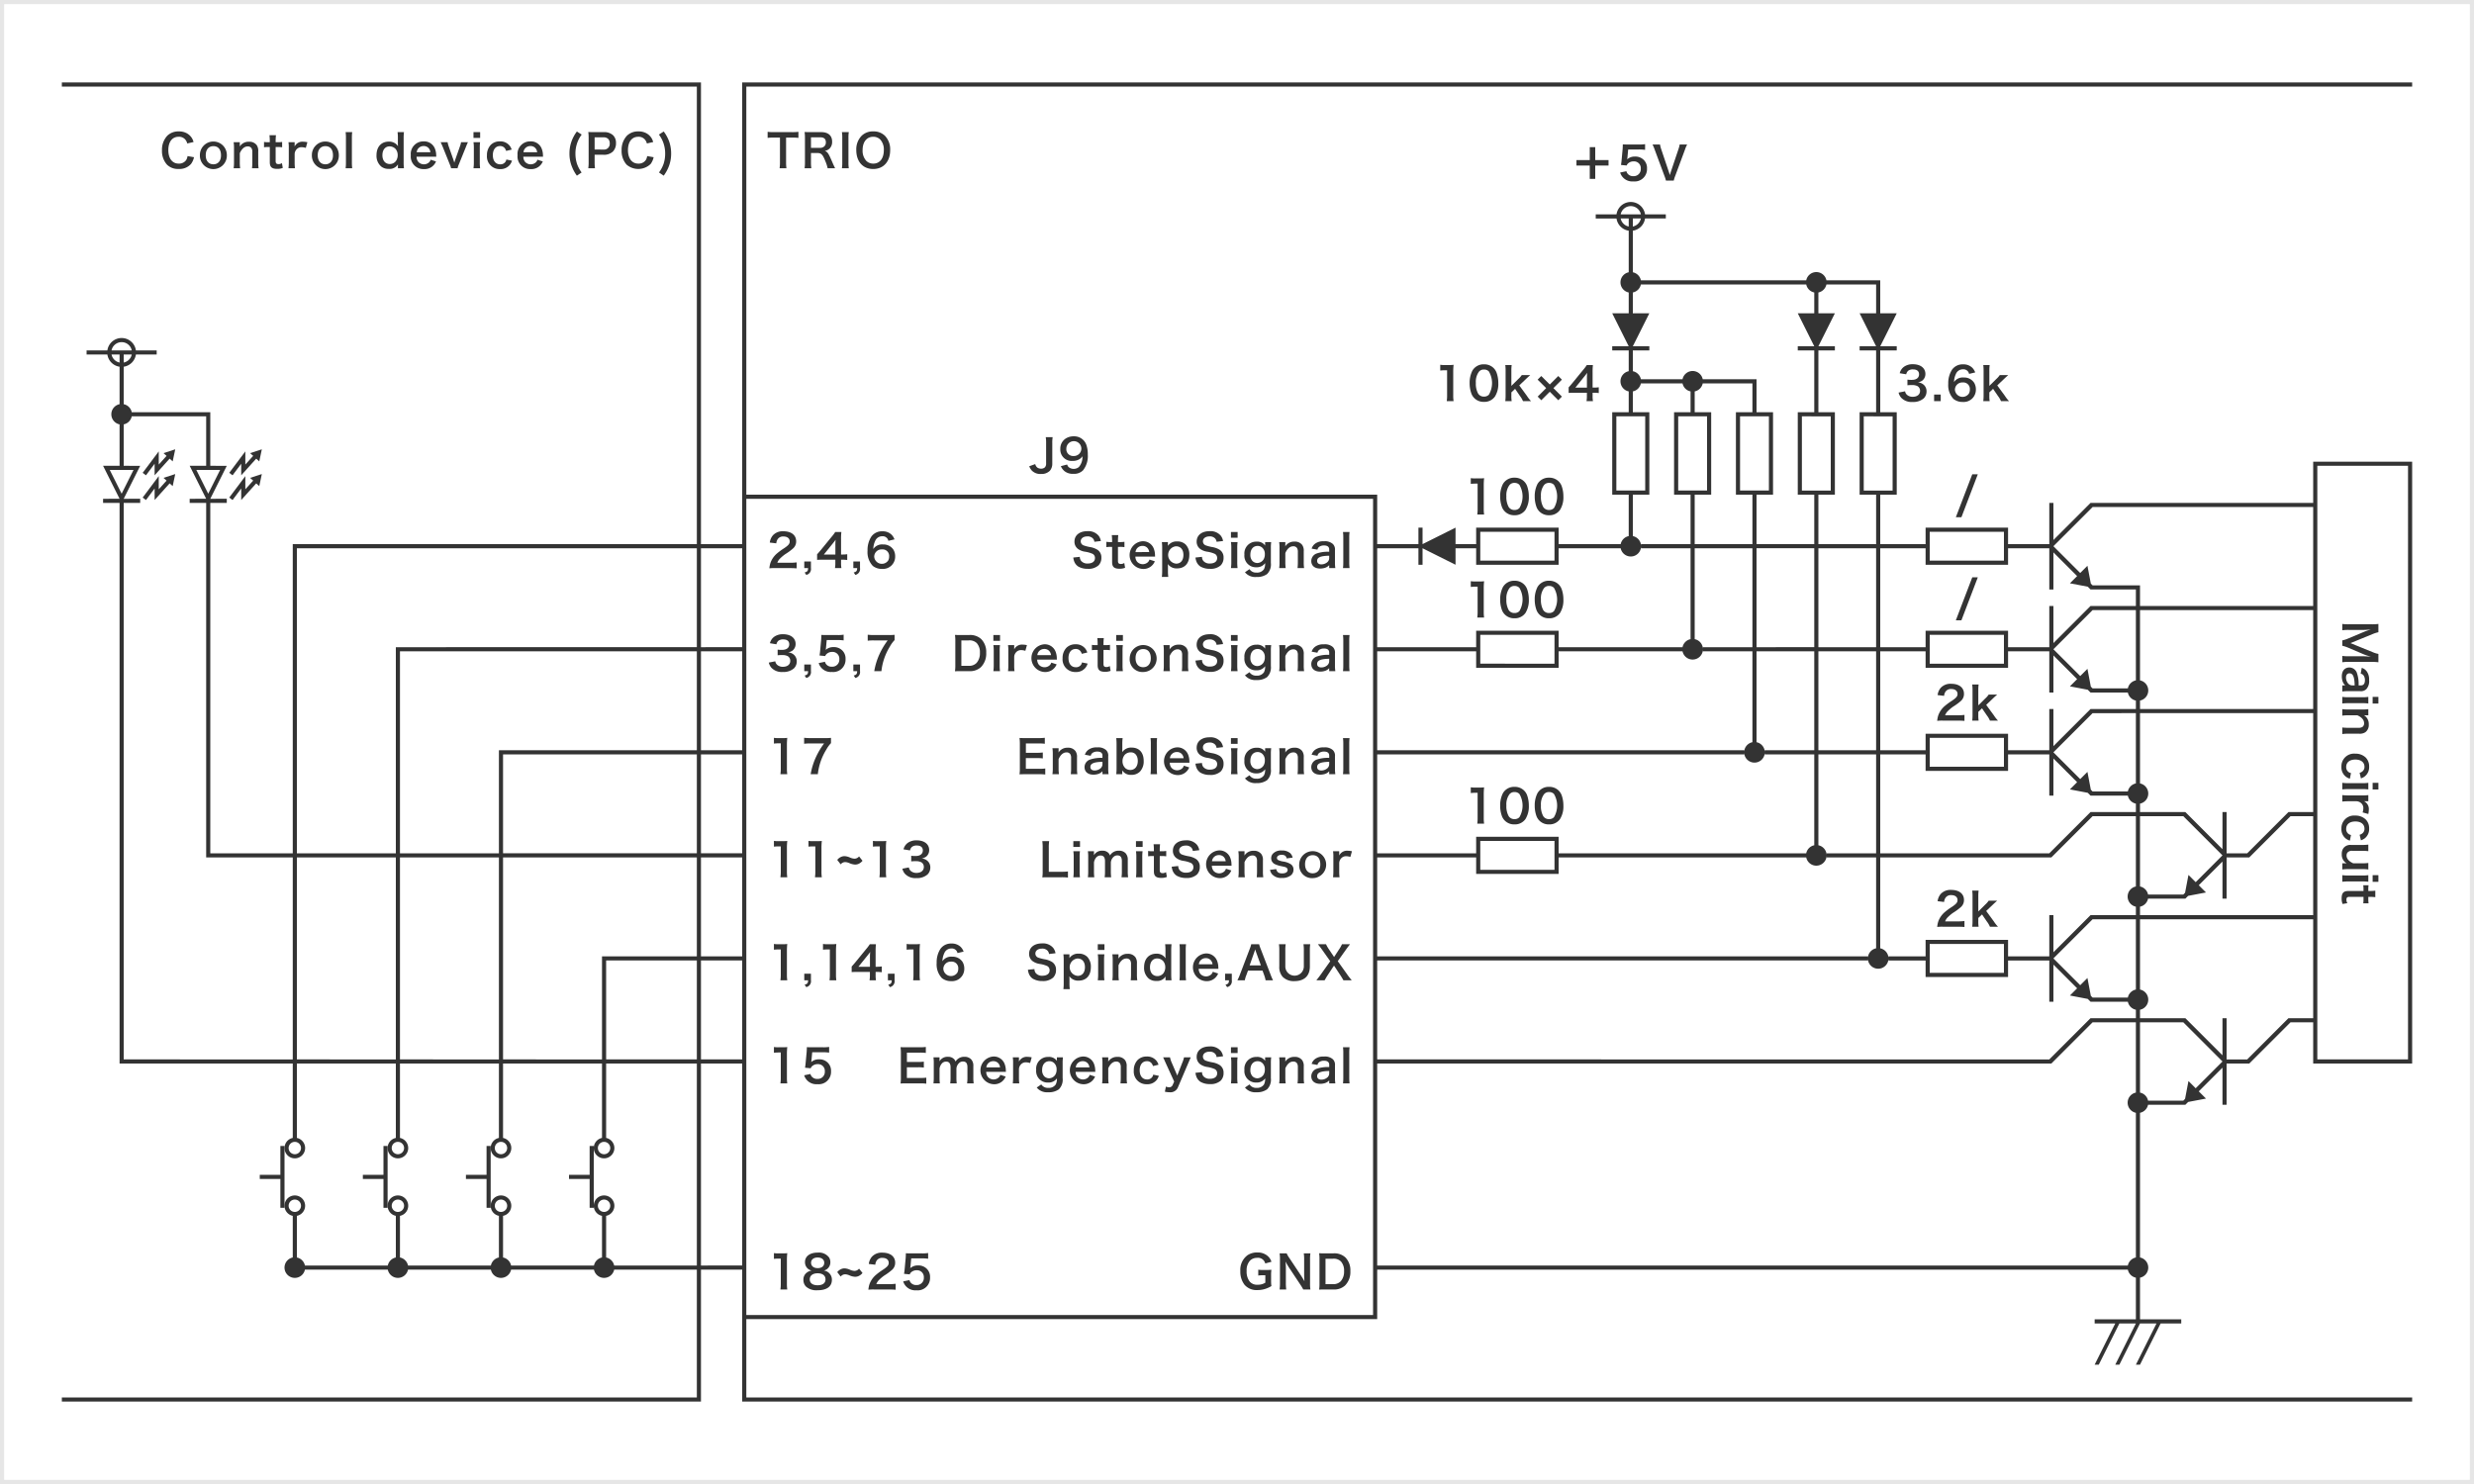 <svg id="レイヤー_1" data-name="レイヤー 1" xmlns="http://www.w3.org/2000/svg" width="600" height="360" viewBox="0 0 600 360">
  <defs>
    <style>
      .cls-1 {
        fill: #e6e6e6;
      }

      .cls-2 {
        fill: #333;
      }

      .cls-3 {
        fill: none;
        stroke: #333;
        stroke-miterlimit: 10;
      }
    </style>
  </defs>
  <path class="cls-1" d="M599,1V359H1V1H599m1-1H0V360H600V0Z"/>
  <g>
    <g>
      <path class="cls-2" d="M190.643,39.382a9.201,9.201,0,0,0,.088,1.43h-1.661a9.17,9.17,0,0,0,.088-1.43V33.375h-1.485a10.996,10.996,0,0,0-1.507.076V31.978a11.119,11.119,0,0,0,1.496.077h4.356a11.718,11.718,0,0,0,1.617-.077v1.474a11.642,11.642,0,0,0-1.617-.076h-1.375Z"/>
      <path class="cls-2" d="M200.719,40.812a8.923,8.923,0,0,0-.572-1.76c-.594-1.519-.979-1.926-1.826-1.926h-1.64v2.244a8.649,8.649,0,0,0,.088,1.441h-1.639a8.668,8.668,0,0,0,.088-1.43V33.451a9.86,9.86,0,0,0-.088-1.43c.462.021.803.033,1.408.033h2.641c1.672,0,2.629.836,2.629,2.288a2.264,2.264,0,0,1-.561,1.64,2.334,2.334,0,0,1-1.222.638c.693.22.902.528,1.991,3.103.088.198.363.792.518,1.089Zm-1.826-4.939a1.483,1.483,0,0,0,1.045-.396,1.302,1.302,0,0,0,.352-.968c0-.792-.45-1.199-1.353-1.199h-2.256v2.563Z"/>
      <path class="cls-2" d="M205.854,32.055a8.276,8.276,0,0,0-.088,1.419v5.919a8.356,8.356,0,0,0,.088,1.419h-1.672a8.356,8.356,0,0,0,.088-1.419v-5.919a8.276,8.276,0,0,0-.088-1.419Z"/>
      <path class="cls-2" d="M214.656,32.979a4.745,4.745,0,0,1,1.231,3.433c0,2.783-1.617,4.588-4.114,4.588s-4.104-1.794-4.104-4.588a4.713,4.713,0,0,1,1.254-3.433,3.815,3.815,0,0,1,2.839-1.1A3.856,3.856,0,0,1,214.656,32.979Zm-.309,3.433a3.552,3.552,0,0,0-.869-2.563,2.367,2.367,0,0,0-1.694-.671c-1.584,0-2.585,1.254-2.585,3.245a3.638,3.638,0,0,0,.891,2.597,2.375,2.375,0,0,0,1.706.671C213.369,39.689,214.348,38.436,214.348,36.411Z"/>
    </g>
    <g>
      <path class="cls-2" d="M47.05,38.139a4.197,4.197,0,0,1-.736,1.649,3.745,3.745,0,0,1-3.004,1.199,3.782,3.782,0,0,1-2.827-1.056,4.965,4.965,0,0,1-1.199-3.454,4.98,4.98,0,0,1,1.287-3.554,3.823,3.823,0,0,1,2.75-1.045,3.883,3.883,0,0,1,2.112.527,3.393,3.393,0,0,1,1.167,1.199,3.931,3.931,0,0,1,.341.848l-1.529.352a2.286,2.286,0,0,0-.474-.946,1.99,1.99,0,0,0-1.605-.682c-1.562,0-2.509,1.221-2.509,3.245,0,2.014.969,3.268,2.509,3.268a2.101,2.101,0,0,0,1.782-.814,2.248,2.248,0,0,0,.362-1.012Z"/>
      <path class="cls-2" d="M48.479,37.665a3.268,3.268,0,1,1,6.535-.021,3.269,3.269,0,1,1-6.535.021Zm1.419,0c0,1.354.704,2.189,1.849,2.189s1.849-.825,1.849-2.167c0-1.42-.672-2.233-1.838-2.233C50.602,35.454,49.897,36.29,49.897,37.665Z"/>
      <path class="cls-2" d="M56.662,40.812a9.063,9.063,0,0,0,.089-1.43V35.927a8.984,8.984,0,0,0-.089-1.43h1.497v.583a4.199,4.199,0,0,1-.022.473,2.516,2.516,0,0,1,2.244-1.166,2.172,2.172,0,0,1,1.87.814,2.44,2.44,0,0,1,.374,1.54v2.641a8.637,8.637,0,0,0,.089,1.43H61.118a11.752,11.752,0,0,0,.077-1.43V36.939a1.802,1.802,0,0,0-.188-.969,1.034,1.034,0,0,0-.924-.451c-.792,0-1.441.551-1.925,1.64v2.223a9.723,9.723,0,0,0,.088,1.43Z"/>
      <path class="cls-2" d="M66.927,32.803a12.176,12.176,0,0,0-.077,1.353v.342h.463a6.336,6.336,0,0,0,1.11-.066v1.298a6.092,6.092,0,0,0-1.078-.065h-.495v3.41c0,.539.198.737.727.737a1.45,1.45,0,0,0,.803-.242l.198,1.166a3.427,3.427,0,0,1-1.375.231c-1.266,0-1.771-.451-1.771-1.606V35.663h-.418a5.592,5.592,0,0,0-.98.065V34.431a5.078,5.078,0,0,0,.99.066h.407v-.342a12.664,12.664,0,0,0-.077-1.353Z"/>
      <path class="cls-2" d="M74.164,35.883a3.285,3.285,0,0,0-.979-.176,1.57,1.57,0,0,0-1.276.539,1.773,1.773,0,0,0-.451,1.101v2.035a11.621,11.621,0,0,0,.077,1.43H69.962a12.135,12.135,0,0,0,.077-1.43V35.927a8.647,8.647,0,0,0-.077-1.43H71.458v1.034A2.105,2.105,0,0,1,73.526,34.376a5.724,5.724,0,0,1,1.023.121Z"/>
      <path class="cls-2" d="M75.638,37.665a3.268,3.268,0,1,1,6.535-.021,3.269,3.269,0,1,1-6.535.021Zm1.419,0c0,1.354.704,2.189,1.849,2.189s1.849-.825,1.849-2.167c0-1.42-.672-2.233-1.838-2.233C77.761,35.454,77.057,36.29,77.057,37.665Z"/>
      <path class="cls-2" d="M85.417,32.055a10.236,10.236,0,0,0-.077,1.441v5.886a11.375,11.375,0,0,0,.077,1.43h-1.596a10.535,10.535,0,0,0,.077-1.43V33.484a9.814,9.814,0,0,0-.077-1.43Z"/>
      <path class="cls-2" d="M96.506,40.272c0-.132,0-.253.011-.396A2.35,2.35,0,0,1,94.294,40.966,2.794,2.794,0,0,1,92.457,40.404a3.403,3.403,0,0,1-1.145-2.761c0-2.014,1.155-3.29,2.971-3.29a2.61,2.61,0,0,1,1.672.506,2.803,2.803,0,0,1,.562.605c0-.132,0-.132-.011-.352-.012-.077-.012-.286-.012-.474V33.54a11.286,11.286,0,0,0-.076-1.485h1.551a12.888,12.888,0,0,0-.077,1.474v5.798a11.596,11.596,0,0,0,.077,1.485H96.506Zm-1.959-.484a1.838,1.838,0,0,0,1.475-.726,2.487,2.487,0,0,0,.429-1.475,2.288,2.288,0,0,0-.527-1.463,2.016,2.016,0,0,0-1.431-.616c-1.067,0-1.749.836-1.749,2.146S93.447,39.788,94.547,39.788Z"/>
      <path class="cls-2" d="M101.025,38.018a2.041,2.041,0,0,0,.407,1.231,1.851,1.851,0,0,0,2.695.066,1.597,1.597,0,0,0,.318-.572l1.299.418a2.958,2.958,0,0,1-2.938,1.859A3.047,3.047,0,0,1,99.628,37.665a3.045,3.045,0,0,1,3.103-3.366,2.794,2.794,0,0,1,2.739,1.738,4.526,4.526,0,0,1,.319,1.672c0,.022,0,.056.021.309Zm3.355-1.09a1.727,1.727,0,0,0-.484-1.056,1.569,1.569,0,0,0-1.188-.44,1.652,1.652,0,0,0-1.649,1.496Z"/>
      <path class="cls-2" d="M109.396,40.812a5.19,5.19,0,0,0-.329-.979l-1.684-4.181c-.121-.286-.297-.693-.518-1.155h1.684a5.759,5.759,0,0,0,.275,1.022L109.946,38.71c.065.177.165.507.23.737.077-.242.165-.517.242-.737l1.122-3.19a4.932,4.932,0,0,0,.275-1.022h1.672c-.153.308-.286.616-.495,1.155L111.299,39.833a5.898,5.898,0,0,0-.33.979Z"/>
      <path class="cls-2" d="M116.447,32.055v1.396H114.829V32.055Zm-.012,2.442a9.928,9.928,0,0,0-.077,1.441v3.432a11.103,11.103,0,0,0,.077,1.441H114.829a9.823,9.823,0,0,0,.089-1.43V35.927a8.984,8.984,0,0,0-.089-1.43Z"/>
      <path class="cls-2" d="M122.749,36.609a1.946,1.946,0,0,0-.341-.671,1.383,1.383,0,0,0-1.133-.507c-1.078,0-1.749.848-1.749,2.212,0,1.375.682,2.222,1.793,2.222A1.47,1.47,0,0,0,122.584,39.249a1.523,1.523,0,0,0,.221-.55l1.364.275a3.103,3.103,0,0,1-.462.935,2.86,2.86,0,0,1-2.421,1.111,3.063,3.063,0,0,1-3.19-3.345,3.557,3.557,0,0,1,.936-2.541,3.012,3.012,0,0,1,2.211-.836A2.846,2.846,0,0,1,123.707,35.487a3.681,3.681,0,0,1,.385.803Z"/>
      <path class="cls-2" d="M126.919,38.018a2.041,2.041,0,0,0,.407,1.231,1.851,1.851,0,0,0,2.695.066,1.597,1.597,0,0,0,.318-.572l1.299.418a2.958,2.958,0,0,1-2.938,1.859,3.047,3.047,0,0,1-3.18-3.355,3.045,3.045,0,0,1,3.103-3.366,2.794,2.794,0,0,1,2.739,1.738,4.526,4.526,0,0,1,.319,1.672c0,.022,0,.056.021.309Zm3.355-1.09a1.727,1.727,0,0,0-.484-1.056,1.57,1.57,0,0,0-1.188-.44,1.652,1.652,0,0,0-1.649,1.496Z"/>
      <path class="cls-2" d="M139.909,42.616a9.111,9.111,0,0,1-1.166-2.091,8.377,8.377,0,0,1-.638-3.278,8.602,8.602,0,0,1,.429-2.739,8.852,8.852,0,0,1,1.375-2.607l1.166.748a7.259,7.259,0,0,0-1.144,2.189,7.61,7.61,0,0,0-.374,2.432,7.887,7.887,0,0,0,.352,2.387,7.642,7.642,0,0,0,1.145,2.179Z"/>
      <path class="cls-2" d="M142.67,40.812a8.959,8.959,0,0,0,.088-1.419V33.44a10.012,10.012,0,0,0-.088-1.419c.473.021.814.033,1.397.033h2.299a3.125,3.125,0,0,1,2.344.781,2.569,2.569,0,0,1,.682,1.892,2.824,2.824,0,0,1-.737,2.024,3.116,3.116,0,0,1-2.343.792H144.21v1.838a8.93,8.93,0,0,0,.088,1.43Zm3.642-4.532a1.384,1.384,0,0,0,1.562-1.508,1.482,1.482,0,0,0-.362-1.056,1.501,1.501,0,0,0-1.199-.396H144.21v2.96Z"/>
      <path class="cls-2" d="M158.521,38.139a4.197,4.197,0,0,1-.736,1.649,4.338,4.338,0,0,1-5.831.144,4.965,4.965,0,0,1-1.199-3.454,4.98,4.98,0,0,1,1.287-3.554,3.823,3.823,0,0,1,2.75-1.045,3.883,3.883,0,0,1,2.112.527,3.393,3.393,0,0,1,1.167,1.199,3.932,3.932,0,0,1,.341.848l-1.529.352a2.286,2.286,0,0,0-.474-.946,1.99,1.99,0,0,0-1.605-.682c-1.562,0-2.509,1.221-2.509,3.245,0,2.014.969,3.268,2.509,3.268a2.101,2.101,0,0,0,1.782-.814,2.259,2.259,0,0,0,.363-1.012Z"/>
      <path class="cls-2" d="M159.819,41.835a7.642,7.642,0,0,0,1.145-2.179,7.882,7.882,0,0,0,.352-2.387,7.61,7.61,0,0,0-.374-2.432,7.243,7.243,0,0,0-1.145-2.189l1.167-.748a9.18,9.18,0,0,1,1.386,2.607,8.915,8.915,0,0,1,.418,2.739,8.526,8.526,0,0,1-.627,3.278,9.672,9.672,0,0,1-1.177,2.091Z"/>
    </g>
    <g>
      <path class="cls-2" d="M188.014,137.812a9.975,9.975,0,0,0-1.42.056,5.645,5.645,0,0,1,.286-1.408,5.423,5.423,0,0,1,1.508-2.157,15.193,15.193,0,0,1,1.814-1.331c1.013-.692,1.32-1.056,1.32-1.617,0-.748-.583-1.21-1.518-1.21a1.554,1.554,0,0,0-1.397.649,2.085,2.085,0,0,0-.341,1.012l-1.573-.187a3.295,3.295,0,0,1,.759-1.761,3.199,3.199,0,0,1,2.52-.979c1.925,0,3.113.924,3.113,2.431a2.235,2.235,0,0,1-.781,1.761,13.705,13.705,0,0,1-1.848,1.353,9.701,9.701,0,0,0-1.31,1.101,2.649,2.649,0,0,0-.627.99h3.08a11.617,11.617,0,0,0,1.606-.088v1.452c-.518-.044-.957-.066-1.661-.066Z"/>
      <path class="cls-2" d="M196.67,137.812a1.448,1.448,0,0,1-1.133,1.65l-.396-.583c.672-.188.825-.385.837-1.067h-.925v-1.606h1.617Z"/>
      <path class="cls-2" d="M205.471,135.854a8.511,8.511,0,0,0-1.101-.077h-.396v.781a6.804,6.804,0,0,0,.088,1.254H202.5a6.978,6.978,0,0,0,.088-1.276v-.759H199.541c-.649,0-1.002.011-1.376.044V134.467c.374-.406.495-.55.881-1.012l2.607-3.19a10.579,10.579,0,0,0,.913-1.21h1.484a15.615,15.615,0,0,0-.076,1.859v3.608h.385a7.283,7.283,0,0,0,1.111-.077Zm-2.872-3.598a12.466,12.466,0,0,1,.056-1.32c-.221.319-.353.495-.748.979l-2.112,2.618h2.805Z"/>
      <path class="cls-2" d="M208.572,137.812a1.448,1.448,0,0,1-1.133,1.65l-.396-.583c.672-.188.825-.385.837-1.067h-.925v-1.606h1.617Z"/>
      <path class="cls-2" d="M215.447,131.2a1.383,1.383,0,0,0-1.474-1.111,1.828,1.828,0,0,0-1.728,1.144,4.83,4.83,0,0,0-.451,1.947,2.553,2.553,0,0,1,2.354-1.1,2.862,2.862,0,0,1,2.553,1.309,3.167,3.167,0,0,1,.396,1.65,2.963,2.963,0,0,1-3.19,2.971,3.462,3.462,0,0,1-2.233-.727,4.824,4.824,0,0,1-1.276-3.686,5.998,5.998,0,0,1,.902-3.399,3.125,3.125,0,0,1,2.685-1.309,3.029,3.029,0,0,1,2.255.836,3.173,3.173,0,0,1,.693,1.122Zm-3.433,3.839a1.863,1.863,0,0,0,3.367.969,1.878,1.878,0,0,0,.253-1.002,1.588,1.588,0,0,0-1.738-1.727A1.776,1.776,0,0,0,212.015,135.039Z"/>
    </g>
    <g>
      <path class="cls-2" d="M261.88,135.083a1.577,1.577,0,0,0,.309.969,1.951,1.951,0,0,0,1.605.648c1.101,0,1.761-.495,1.761-1.32a1.118,1.118,0,0,0-.55-1.012,6.976,6.976,0,0,0-1.915-.539,3.889,3.889,0,0,1-1.661-.671,2.166,2.166,0,0,1-.847-1.782c0-1.529,1.232-2.52,3.124-2.52a3.241,3.241,0,0,1,2.739,1.111,2.962,2.962,0,0,1,.539,1.276l-1.573.187a1.416,1.416,0,0,0-.33-.781,1.739,1.739,0,0,0-1.375-.527c-.957,0-1.605.483-1.605,1.198a1.046,1.046,0,0,0,.748,1.002,9.349,9.349,0,0,0,1.551.396,4.858,4.858,0,0,1,1.793.671,2.173,2.173,0,0,1,.913,1.893,2.559,2.559,0,0,1-.692,1.87,3.645,3.645,0,0,1-2.63.836,4.429,4.429,0,0,1-2.311-.571,2.599,2.599,0,0,1-.968-1.255,3.795,3.795,0,0,1-.209-.913Z"/>
      <path class="cls-2" d="M271.208,129.803a12.176,12.176,0,0,0-.077,1.353v.342h.463a6.336,6.336,0,0,0,1.11-.066v1.298a6.092,6.092,0,0,0-1.078-.065h-.495v3.41c0,.539.198.737.727.737a1.45,1.45,0,0,0,.803-.242l.198,1.166a3.427,3.427,0,0,1-1.375.231c-1.266,0-1.771-.451-1.771-1.606v-3.696h-.418a5.592,5.592,0,0,0-.98.065v-1.298a5.078,5.078,0,0,0,.99.066h.407v-.342a12.664,12.664,0,0,0-.077-1.353Z"/>
      <path class="cls-2" d="M275.354,135.018a2.041,2.041,0,0,0,.407,1.231,1.851,1.851,0,0,0,2.695.066,1.597,1.597,0,0,0,.318-.572l1.299.418a2.958,2.958,0,0,1-2.938,1.859,3.369,3.369,0,0,1-.077-6.722,2.794,2.794,0,0,1,2.739,1.738,4.526,4.526,0,0,1,.319,1.672c0,.022,0,.056.021.309Zm3.355-1.09a1.727,1.727,0,0,0-.484-1.056,1.57,1.57,0,0,0-1.188-.44,1.652,1.652,0,0,0-1.649,1.496Z"/>
      <path class="cls-2" d="M283.242,132.036c0,.121,0,.242-.011.385a2.56,2.56,0,0,1,2.244-1.078,2.838,2.838,0,0,1,2.09.771,3.429,3.429,0,0,1,.869,2.53c0,2.024-1.111,3.245-2.981,3.245a2.571,2.571,0,0,1-2.222-1.056c0,.132,0,.132.011.352.011.077.011.275.011.473v.837a11.016,11.016,0,0,0,.077,1.463h-1.552a12.188,12.188,0,0,0,.077-1.452V132.971a11.24,11.24,0,0,0-.077-1.474h1.464Zm1.969.483a2.115,2.115,0,0,0,.044,4.214c1.078,0,1.75-.813,1.75-2.112C287.005,133.323,286.322,132.52,285.211,132.52Z"/>
      <path class="cls-2" d="M291.514,135.083a1.577,1.577,0,0,0,.309.969,1.951,1.951,0,0,0,1.605.648c1.101,0,1.761-.495,1.761-1.32a1.118,1.118,0,0,0-.55-1.012,6.976,6.976,0,0,0-1.915-.539,3.895,3.895,0,0,1-1.661-.671,2.166,2.166,0,0,1-.847-1.782c0-1.529,1.232-2.52,3.124-2.52a3.241,3.241,0,0,1,2.739,1.111,2.962,2.962,0,0,1,.539,1.276l-1.573.187a1.423,1.423,0,0,0-.329-.781,1.742,1.742,0,0,0-1.376-.527c-.957,0-1.605.483-1.605,1.198a1.046,1.046,0,0,0,.748,1.002,9.349,9.349,0,0,0,1.551.396,4.858,4.858,0,0,1,1.793.671,2.173,2.173,0,0,1,.913,1.893,2.559,2.559,0,0,1-.692,1.87,3.645,3.645,0,0,1-2.63.836,4.429,4.429,0,0,1-2.311-.571,2.599,2.599,0,0,1-.968-1.255,3.795,3.795,0,0,1-.209-.913Z"/>
      <path class="cls-2" d="M300.149,129.055v1.396h-1.618v-1.396Zm-.012,2.442a9.928,9.928,0,0,0-.077,1.441v3.432a11.103,11.103,0,0,0,.077,1.441h-1.606a9.823,9.823,0,0,0,.089-1.43v-3.455a8.984,8.984,0,0,0-.089-1.43Z"/>
      <path class="cls-2" d="M303.031,138.064a1.861,1.861,0,0,0,1.705.836,1.981,1.981,0,0,0,1.805-.824,3.002,3.002,0,0,0,.285-1.464,2.501,2.501,0,0,1-2.156,1.001,2.786,2.786,0,0,1-2.871-3.08,2.852,2.852,0,0,1,2.938-3.136,2.322,2.322,0,0,1,2.102.969,2.6,2.6,0,0,1-.022-.363v-.506H308.29a10.108,10.108,0,0,0-.077,1.375v3.686a3.288,3.288,0,0,1-.924,2.706,4.156,4.156,0,0,1-2.597.704,3.193,3.193,0,0,1-2.762-1.144Zm.715-1.98a1.683,1.683,0,0,0,1.166.495,1.839,1.839,0,0,0,1.529-.869,2.33,2.33,0,0,0,.309-1.254,2.029,2.029,0,0,0-.66-1.628,1.667,1.667,0,0,0-1.067-.396c-1.101,0-1.782.825-1.782,2.135A2.121,2.121,0,0,0,303.746,136.084Z"/>
      <path class="cls-2" d="M310.225,137.812a9.063,9.063,0,0,0,.089-1.43v-3.455a8.984,8.984,0,0,0-.089-1.43h1.497v.583a4.199,4.199,0,0,1-.022.473,2.516,2.516,0,0,1,2.244-1.166,2.172,2.172,0,0,1,1.87.814,2.44,2.44,0,0,1,.374,1.54v2.641a8.637,8.637,0,0,0,.089,1.43h-1.596a11.752,11.752,0,0,0,.077-1.43v-2.442a1.802,1.802,0,0,0-.188-.969,1.034,1.034,0,0,0-.924-.451c-.792,0-1.441.551-1.925,1.64v2.223a9.723,9.723,0,0,0,.088,1.43Z"/>
      <path class="cls-2" d="M322.359,137.097a2.384,2.384,0,0,1-1.166.693,3.892,3.892,0,0,1-1.022.132c-1.343,0-2.157-.693-2.157-1.849a1.953,1.953,0,0,1,1.243-1.782,8.316,8.316,0,0,1,3.103-.439V133.29c0-.638-.429-.968-1.265-.968a1.991,1.991,0,0,0-1.145.318,1.201,1.201,0,0,0-.439.704l-1.408-.253a2.298,2.298,0,0,1,.869-1.221,3.289,3.289,0,0,1,2.101-.562,2.863,2.863,0,0,1,2.168.649,1.846,1.846,0,0,1,.517,1.519v2.959a8.919,8.919,0,0,0,.088,1.375h-1.485Zm0-2.288c-2.101.044-2.926.406-2.926,1.265,0,.518.385.836,1.001.836a2.233,2.233,0,0,0,1.529-.583,1.311,1.311,0,0,0,.396-.968Z"/>
      <path class="cls-2" d="M327.298,129.055a10.236,10.236,0,0,0-.077,1.441v5.886a11.375,11.375,0,0,0,.077,1.43h-1.596a10.535,10.535,0,0,0,.077-1.43v-5.897a9.814,9.814,0,0,0-.077-1.43Z"/>
    </g>
    <g>
      <path class="cls-2" d="M188.024,160.425a1.427,1.427,0,0,0,.517.901,2.079,2.079,0,0,0,1.331.43c1.09,0,1.783-.562,1.783-1.431a1.284,1.284,0,0,0-.616-1.155,2.863,2.863,0,0,0-1.266-.264,9.4,9.4,0,0,0-1.177.055v-1.364a7.53,7.53,0,0,0,1.066.056c1.101,0,1.75-.507,1.75-1.354,0-.759-.518-1.188-1.452-1.188a1.835,1.835,0,0,0-1.199.341,1.616,1.616,0,0,0-.462.848l-1.573-.264a2.727,2.727,0,0,1,1.045-1.573,3.57,3.57,0,0,1,2.156-.605c1.837,0,3.025.924,3.025,2.354a2.007,2.007,0,0,1-.759,1.617,2.716,2.716,0,0,1-1.067.429,2.318,2.318,0,0,1,1.573.737,2.113,2.113,0,0,1,.528,1.519,2.331,2.331,0,0,1-.66,1.605,3.797,3.797,0,0,1-2.707.892,3.436,3.436,0,0,1-2.794-1.045,2.911,2.911,0,0,1-.616-1.232Z"/>
      <path class="cls-2" d="M196.67,162.812a1.448,1.448,0,0,1-1.133,1.65l-.396-.583c.672-.188.825-.385.837-1.067h-.925v-1.606h1.617Z"/>
      <path class="cls-2" d="M200.068,160.534a1.527,1.527,0,0,0,.33.639,1.668,1.668,0,0,0,1.354.561,1.707,1.707,0,0,0,1.805-1.815,1.64,1.64,0,0,0-1.728-1.771,1.934,1.934,0,0,0-1.364.506,1.249,1.249,0,0,0-.33.495l-1.375-.132c.109-.781.121-.837.143-1.145l.253-2.729c.012-.198.033-.572.044-1.122.33.021.583.033,1.167.033h2.706a8.459,8.459,0,0,0,1.529-.088v1.386a10.643,10.643,0,0,0-1.519-.088h-2.585l-.177,1.925c-.011.089-.032.242-.065.463a2.703,2.703,0,0,1,1.881-.672,2.828,2.828,0,0,1,2.146.825,2.705,2.705,0,0,1,.781,2.068,2.991,2.991,0,0,1-3.312,3.136,3.059,3.059,0,0,1-3.201-2.156Z"/>
      <path class="cls-2" d="M208.572,162.812a1.448,1.448,0,0,1-1.133,1.65l-.396-.583c.672-.188.825-.385.837-1.067h-.925v-1.606h1.617Z"/>
      <path class="cls-2" d="M216.955,155.275a7.447,7.447,0,0,0-1.145,1.584,14.171,14.171,0,0,0-2.046,5.952h-1.738a16.4,16.4,0,0,1,1.331-4.258,18.196,18.196,0,0,1,1.925-3.201h-3.399a10.564,10.564,0,0,0-1.441.077v-1.452a12.227,12.227,0,0,0,1.508.077h3.498a12.144,12.144,0,0,0,1.508-.056Z"/>
    </g>
    <g>
      <path class="cls-2" d="M231.686,155.451a9.299,9.299,0,0,0-.088-1.43c.439.021.704.033,1.397.033h1.991a3.923,3.923,0,0,1,2.97.968,4.426,4.426,0,0,1,1.222,3.334,4.634,4.634,0,0,1-1.298,3.498,3.906,3.906,0,0,1-2.883.957h-2.002c-.672,0-.946.011-1.397.033a8.966,8.966,0,0,0,.088-1.452Zm3.213,6.062a2.424,2.424,0,0,0,1.947-.704,3.497,3.497,0,0,0,.803-2.442,3.277,3.277,0,0,0-.759-2.354,2.471,2.471,0,0,0-1.98-.66h-1.761v6.161Z"/>
      <path class="cls-2" d="M242.532,154.055v1.396h-1.618v-1.396Zm-.012,2.442a9.928,9.928,0,0,0-.077,1.441v3.432a11.103,11.103,0,0,0,.077,1.441h-1.606a9.823,9.823,0,0,0,.089-1.43v-3.455a8.984,8.984,0,0,0-.089-1.43Z"/>
      <path class="cls-2" d="M248.669,157.883a3.285,3.285,0,0,0-.979-.176,1.57,1.57,0,0,0-1.276.539,1.773,1.773,0,0,0-.451,1.101v2.035a11.621,11.621,0,0,0,.077,1.43H244.467a12.137,12.137,0,0,0,.077-1.43v-3.455a8.648,8.648,0,0,0-.077-1.43h1.496v1.034a2.105,2.105,0,0,1,2.068-1.155,5.724,5.724,0,0,1,1.023.121Z"/>
      <path class="cls-2" d="M251.541,160.018a2.041,2.041,0,0,0,.407,1.231,1.851,1.851,0,0,0,2.695.066,1.597,1.597,0,0,0,.318-.572l1.299.418a2.958,2.958,0,0,1-2.938,1.859,3.369,3.369,0,0,1-.077-6.722,2.794,2.794,0,0,1,2.739,1.738,4.526,4.526,0,0,1,.319,1.672c0,.022,0,.056.021.309Zm3.355-1.09a1.727,1.727,0,0,0-.484-1.056,1.57,1.57,0,0,0-1.188-.44,1.652,1.652,0,0,0-1.649,1.496Z"/>
      <path class="cls-2" d="M262.354,158.609a1.946,1.946,0,0,0-.341-.671,1.383,1.383,0,0,0-1.133-.507c-1.078,0-1.749.848-1.749,2.212,0,1.375.682,2.222,1.793,2.222a1.47,1.47,0,0,0,1.265-.616,1.523,1.523,0,0,0,.221-.55l1.364.275a3.103,3.103,0,0,1-.462.935,2.86,2.86,0,0,1-2.421,1.111,3.063,3.063,0,0,1-3.19-3.345,3.557,3.557,0,0,1,.936-2.541,3.012,3.012,0,0,1,2.211-.836,2.846,2.846,0,0,1,2.465,1.188,3.681,3.681,0,0,1,.385.803Z"/>
      <path class="cls-2" d="M267.699,154.803a12.176,12.176,0,0,0-.077,1.353v.342h.463a6.336,6.336,0,0,0,1.11-.066v1.298a6.092,6.092,0,0,0-1.078-.065h-.495v3.41c0,.539.198.737.727.737a1.45,1.45,0,0,0,.803-.242l.198,1.166a3.427,3.427,0,0,1-1.375.231c-1.266,0-1.771-.451-1.771-1.606v-3.696h-.418a5.593,5.593,0,0,0-.98.065v-1.298a5.078,5.078,0,0,0,.99.066h.407v-.342a12.664,12.664,0,0,0-.077-1.353Z"/>
      <path class="cls-2" d="M272.33,154.055v1.396h-1.618v-1.396Zm-.012,2.442a9.928,9.928,0,0,0-.077,1.441v3.432a11.103,11.103,0,0,0,.077,1.441h-1.606a9.823,9.823,0,0,0,.089-1.43v-3.455a8.984,8.984,0,0,0-.089-1.43Z"/>
      <path class="cls-2" d="M273.979,159.665a3.269,3.269,0,1,1,3.29,3.355A3.1,3.1,0,0,1,273.979,159.665Zm1.419,0c0,1.354.704,2.189,1.849,2.189s1.849-.825,1.849-2.167c0-1.42-.672-2.233-1.838-2.233C276.103,157.454,275.398,158.29,275.398,159.665Z"/>
      <path class="cls-2" d="M282.164,162.812a9.063,9.063,0,0,0,.089-1.43v-3.455a8.984,8.984,0,0,0-.089-1.43h1.497v.583a4.199,4.199,0,0,1-.022.473,2.516,2.516,0,0,1,2.244-1.166,2.172,2.172,0,0,1,1.87.814,2.44,2.44,0,0,1,.374,1.54v2.641a8.637,8.637,0,0,0,.089,1.43h-1.596a11.754,11.754,0,0,0,.077-1.43v-2.442a1.802,1.802,0,0,0-.188-.969,1.034,1.034,0,0,0-.924-.451c-.792,0-1.441.551-1.925,1.64v2.223a9.724,9.724,0,0,0,.088,1.43Z"/>
      <path class="cls-2" d="M291.515,160.083a1.577,1.577,0,0,0,.309.969,1.951,1.951,0,0,0,1.605.648c1.101,0,1.761-.495,1.761-1.32a1.118,1.118,0,0,0-.55-1.012,6.976,6.976,0,0,0-1.915-.539,3.889,3.889,0,0,1-1.661-.671,2.166,2.166,0,0,1-.847-1.782c0-1.529,1.232-2.52,3.124-2.52a3.241,3.241,0,0,1,2.739,1.111,2.962,2.962,0,0,1,.539,1.276l-1.573.187a1.416,1.416,0,0,0-.33-.781,1.739,1.739,0,0,0-1.375-.527c-.957,0-1.605.483-1.605,1.198a1.046,1.046,0,0,0,.748,1.002,9.349,9.349,0,0,0,1.551.396,4.858,4.858,0,0,1,1.793.671,2.173,2.173,0,0,1,.913,1.893,2.559,2.559,0,0,1-.692,1.87,3.645,3.645,0,0,1-2.63.836,4.429,4.429,0,0,1-2.311-.571,2.599,2.599,0,0,1-.968-1.255,3.796,3.796,0,0,1-.209-.913Z"/>
      <path class="cls-2" d="M300.15,154.055v1.396h-1.618v-1.396Zm-.012,2.442a9.928,9.928,0,0,0-.077,1.441v3.432a11.103,11.103,0,0,0,.077,1.441h-1.606a9.824,9.824,0,0,0,.089-1.43v-3.455a8.985,8.985,0,0,0-.089-1.43Z"/>
      <path class="cls-2" d="M303.031,163.064a1.861,1.861,0,0,0,1.705.836,1.981,1.981,0,0,0,1.805-.824,3.002,3.002,0,0,0,.285-1.464,2.501,2.501,0,0,1-2.156,1.001,2.786,2.786,0,0,1-2.871-3.08,2.852,2.852,0,0,1,2.938-3.136,2.322,2.322,0,0,1,2.102.969,2.6,2.6,0,0,1-.022-.363v-.506H308.29a10.108,10.108,0,0,0-.077,1.375v3.686a3.288,3.288,0,0,1-.924,2.706,4.156,4.156,0,0,1-2.597.704,3.193,3.193,0,0,1-2.762-1.144Zm.715-1.98a1.683,1.683,0,0,0,1.166.495,1.839,1.839,0,0,0,1.529-.869,2.33,2.33,0,0,0,.309-1.254,2.029,2.029,0,0,0-.66-1.628,1.667,1.667,0,0,0-1.067-.396c-1.101,0-1.782.825-1.782,2.135A2.121,2.121,0,0,0,303.746,161.084Z"/>
      <path class="cls-2" d="M310.225,162.812a9.063,9.063,0,0,0,.089-1.43v-3.455a8.984,8.984,0,0,0-.089-1.43h1.497v.583a4.199,4.199,0,0,1-.022.473,2.516,2.516,0,0,1,2.244-1.166,2.172,2.172,0,0,1,1.87.814,2.44,2.44,0,0,1,.374,1.54v2.641a8.637,8.637,0,0,0,.089,1.43h-1.596a11.752,11.752,0,0,0,.077-1.43v-2.442a1.802,1.802,0,0,0-.188-.969,1.034,1.034,0,0,0-.924-.451c-.792,0-1.441.551-1.925,1.64v2.223a9.723,9.723,0,0,0,.088,1.43Z"/>
      <path class="cls-2" d="M322.359,162.097a2.384,2.384,0,0,1-1.166.693,3.892,3.892,0,0,1-1.022.132c-1.343,0-2.157-.693-2.157-1.849a1.953,1.953,0,0,1,1.243-1.782,8.316,8.316,0,0,1,3.103-.439V158.29c0-.638-.429-.968-1.265-.968a1.991,1.991,0,0,0-1.145.318,1.201,1.201,0,0,0-.439.704l-1.408-.253a2.298,2.298,0,0,1,.869-1.221,3.289,3.289,0,0,1,2.101-.562,2.863,2.863,0,0,1,2.168.649,1.846,1.846,0,0,1,.517,1.519v2.959a8.919,8.919,0,0,0,.088,1.375h-1.485Zm0-2.288c-2.101.044-2.926.406-2.926,1.265,0,.518.385.836,1.001.836a2.233,2.233,0,0,0,1.529-.583,1.311,1.311,0,0,0,.396-.968Z"/>
      <path class="cls-2" d="M327.298,154.055a10.236,10.236,0,0,0-.077,1.441v5.886a11.375,11.375,0,0,0,.077,1.43h-1.596a10.535,10.535,0,0,0,.077-1.43v-5.897a9.814,9.814,0,0,0-.077-1.43Z"/>
    </g>
    <g>
      <path class="cls-2" d="M189.268,187.812a9.201,9.201,0,0,0,.088-1.43v-6.062h-.528a9.793,9.793,0,0,0-1.133.066v-1.397a6.133,6.133,0,0,0,1.1.066h1.013a8.002,8.002,0,0,0,1.122-.056,16.484,16.484,0,0,0-.088,1.815v5.567a9.169,9.169,0,0,0,.088,1.43Z"/>
      <path class="cls-2" d="M201.533,180.275a7.448,7.448,0,0,0-1.145,1.584,14.171,14.171,0,0,0-2.046,5.952h-1.738a16.401,16.401,0,0,1,1.331-4.258,18.196,18.196,0,0,1,1.925-3.201h-3.399a10.564,10.564,0,0,0-1.441.077v-1.452a12.227,12.227,0,0,0,1.508.077h3.498a12.144,12.144,0,0,0,1.508-.056Z"/>
    </g>
    <g>
      <path class="cls-2" d="M253.499,187.889a9.505,9.505,0,0,0-1.42-.077h-3.432c-.66,0-.958.011-1.397.033a8.966,8.966,0,0,0,.088-1.452v-5.952a9.806,9.806,0,0,0-.088-1.419c.439.021.726.033,1.397.033h3.322a11.815,11.815,0,0,0,1.419-.077v1.452a9.897,9.897,0,0,0-1.419-.077h-3.169v2.267h2.674a11.492,11.492,0,0,0,1.43-.077v1.441a8.565,8.565,0,0,0-1.43-.077H248.79v2.597h3.301a10.577,10.577,0,0,0,1.408-.077Z"/>
      <path class="cls-2" d="M255.235,187.812a9.063,9.063,0,0,0,.089-1.43v-3.455a8.984,8.984,0,0,0-.089-1.43h1.497v.583a4.199,4.199,0,0,1-.022.473,2.516,2.516,0,0,1,2.244-1.166,2.172,2.172,0,0,1,1.87.814,2.44,2.44,0,0,1,.374,1.54v2.641a8.637,8.637,0,0,0,.089,1.43h-1.596a11.754,11.754,0,0,0,.077-1.43v-2.442a1.802,1.802,0,0,0-.188-.969,1.034,1.034,0,0,0-.924-.451c-.792,0-1.441.551-1.925,1.64v2.223a9.724,9.724,0,0,0,.088,1.43Z"/>
      <path class="cls-2" d="M267.369,187.097a2.384,2.384,0,0,1-1.166.693,3.892,3.892,0,0,1-1.022.132c-1.343,0-2.157-.693-2.157-1.849a1.953,1.953,0,0,1,1.243-1.782,8.316,8.316,0,0,1,3.103-.439V183.29c0-.638-.429-.968-1.265-.968a1.991,1.991,0,0,0-1.145.318,1.201,1.201,0,0,0-.439.704l-1.408-.253a2.298,2.298,0,0,1,.869-1.221,3.289,3.289,0,0,1,2.101-.562,2.863,2.863,0,0,1,2.168.649,1.846,1.846,0,0,1,.517,1.519v2.959a8.919,8.919,0,0,0,.088,1.375h-1.485Zm0-2.288c-2.101.044-2.926.406-2.926,1.265,0,.518.385.836,1.001.836a2.233,2.233,0,0,0,1.529-.583,1.311,1.311,0,0,0,.396-.968Z"/>
      <path class="cls-2" d="M270.713,187.812a11.421,11.421,0,0,0,.077-1.485v-5.798a12.671,12.671,0,0,0-.077-1.474h1.552a11.265,11.265,0,0,0-.077,1.485v1.1c0,.176-.011.451-.021.825a2.564,2.564,0,0,1,2.266-1.111c1.849,0,2.938,1.199,2.938,3.246a3.594,3.594,0,0,1-.902,2.574,2.818,2.818,0,0,1-2.112.792A2.393,2.393,0,0,1,272.166,186.877c.011.143.011.264.011.396v.539Zm3.554-5.303a1.962,1.962,0,0,0-1.496.605,2.37,2.37,0,0,0-.539,1.529,2.296,2.296,0,0,0,.727,1.738,1.915,1.915,0,0,0,1.155.406c1.11,0,1.826-.857,1.826-2.188C275.939,183.334,275.279,182.509,274.267,182.509Z"/>
      <path class="cls-2" d="M280.624,179.055a10.238,10.238,0,0,0-.077,1.441v5.886a11.377,11.377,0,0,0,.077,1.43h-1.596a10.535,10.535,0,0,0,.077-1.43v-5.897a9.814,9.814,0,0,0-.077-1.43Z"/>
      <path class="cls-2" d="M283.693,185.018a2.041,2.041,0,0,0,.407,1.231,1.851,1.851,0,0,0,2.695.066,1.597,1.597,0,0,0,.318-.572l1.299.418a2.958,2.958,0,0,1-2.938,1.859,3.369,3.369,0,0,1-.077-6.722,2.794,2.794,0,0,1,2.739,1.738,4.526,4.526,0,0,1,.319,1.672c0,.022,0,.056.021.309Zm3.355-1.09a1.727,1.727,0,0,0-.484-1.056,1.569,1.569,0,0,0-1.188-.44,1.652,1.652,0,0,0-1.649,1.496Z"/>
      <path class="cls-2" d="M291.514,185.083a1.577,1.577,0,0,0,.309.969,1.951,1.951,0,0,0,1.605.648c1.101,0,1.761-.495,1.761-1.32a1.118,1.118,0,0,0-.55-1.012,6.976,6.976,0,0,0-1.915-.539,3.895,3.895,0,0,1-1.661-.671,2.166,2.166,0,0,1-.847-1.782c0-1.529,1.232-2.52,3.124-2.52a3.241,3.241,0,0,1,2.739,1.111,2.962,2.962,0,0,1,.539,1.276l-1.573.187a1.423,1.423,0,0,0-.329-.781,1.742,1.742,0,0,0-1.376-.527c-.957,0-1.605.483-1.605,1.198a1.046,1.046,0,0,0,.748,1.002,9.349,9.349,0,0,0,1.551.396,4.858,4.858,0,0,1,1.793.671,2.173,2.173,0,0,1,.913,1.893,2.559,2.559,0,0,1-.692,1.87,3.645,3.645,0,0,1-2.63.836,4.429,4.429,0,0,1-2.311-.571,2.599,2.599,0,0,1-.968-1.255,3.795,3.795,0,0,1-.209-.913Z"/>
      <path class="cls-2" d="M300.149,179.055v1.396h-1.618v-1.396Zm-.012,2.442a9.928,9.928,0,0,0-.077,1.441v3.432a11.103,11.103,0,0,0,.077,1.441h-1.606a9.823,9.823,0,0,0,.089-1.43v-3.455a8.984,8.984,0,0,0-.089-1.43Z"/>
      <path class="cls-2" d="M303.032,188.064a1.861,1.861,0,0,0,1.705.836,1.981,1.981,0,0,0,1.805-.824,3.002,3.002,0,0,0,.285-1.464,2.501,2.501,0,0,1-2.156,1.001,2.786,2.786,0,0,1-2.871-3.08,2.852,2.852,0,0,1,2.938-3.136,2.322,2.322,0,0,1,2.102.969,2.6,2.6,0,0,1-.022-.363v-.506H308.291a10.107,10.107,0,0,0-.077,1.375v3.686a3.288,3.288,0,0,1-.924,2.706,4.156,4.156,0,0,1-2.597.704,3.193,3.193,0,0,1-2.762-1.144Zm.715-1.98a1.683,1.683,0,0,0,1.166.495,1.839,1.839,0,0,0,1.529-.869,2.33,2.33,0,0,0,.309-1.254,2.03,2.03,0,0,0-.66-1.628,1.667,1.667,0,0,0-1.067-.396c-1.101,0-1.782.825-1.782,2.135A2.121,2.121,0,0,0,303.747,186.084Z"/>
      <path class="cls-2" d="M310.226,187.812a9.064,9.064,0,0,0,.089-1.43v-3.455a8.985,8.985,0,0,0-.089-1.43h1.497v.583a4.199,4.199,0,0,1-.022.473,2.516,2.516,0,0,1,2.244-1.166,2.172,2.172,0,0,1,1.87.814,2.44,2.44,0,0,1,.374,1.54v2.641a8.638,8.638,0,0,0,.089,1.43h-1.596a11.752,11.752,0,0,0,.077-1.43v-2.442a1.802,1.802,0,0,0-.188-.969,1.034,1.034,0,0,0-.924-.451c-.792,0-1.441.551-1.925,1.64v2.223a9.723,9.723,0,0,0,.088,1.43Z"/>
      <path class="cls-2" d="M322.359,187.097a2.384,2.384,0,0,1-1.166.693,3.892,3.892,0,0,1-1.022.132c-1.343,0-2.157-.693-2.157-1.849a1.953,1.953,0,0,1,1.243-1.782,8.316,8.316,0,0,1,3.103-.439V183.29c0-.638-.429-.968-1.265-.968a1.991,1.991,0,0,0-1.145.318,1.201,1.201,0,0,0-.439.704l-1.408-.253a2.298,2.298,0,0,1,.869-1.221,3.289,3.289,0,0,1,2.101-.562,2.863,2.863,0,0,1,2.168.649,1.846,1.846,0,0,1,.517,1.519v2.959a8.919,8.919,0,0,0,.088,1.375h-1.485Zm0-2.288c-2.101.044-2.926.406-2.926,1.265,0,.518.385.836,1.001.836a2.233,2.233,0,0,0,1.529-.583,1.311,1.311,0,0,0,.396-.968Z"/>
      <path class="cls-2" d="M327.298,179.055a10.236,10.236,0,0,0-.077,1.441v5.886a11.375,11.375,0,0,0,.077,1.43h-1.596a10.535,10.535,0,0,0,.077-1.43v-5.897a9.814,9.814,0,0,0-.077-1.43Z"/>
    </g>
    <g>
      <path class="cls-2" d="M189.268,212.812a9.201,9.201,0,0,0,.088-1.43v-6.062h-.528a9.793,9.793,0,0,0-1.133.066v-1.397a6.133,6.133,0,0,0,1.1.066h1.013a8.002,8.002,0,0,0,1.122-.056,16.484,16.484,0,0,0-.088,1.815v5.567a9.169,9.169,0,0,0,.088,1.43Z"/>
      <path class="cls-2" d="M197.649,212.812a9.201,9.201,0,0,0,.088-1.43v-6.062H197.209a9.793,9.793,0,0,0-1.133.066v-1.397a6.133,6.133,0,0,0,1.1.066h1.013a8.003,8.003,0,0,0,1.122-.056,16.484,16.484,0,0,0-.088,1.815v5.567a9.169,9.169,0,0,0,.088,1.43Z"/>
      <path class="cls-2" d="M209.178,208.809a2.544,2.544,0,0,1-.902.726,2.047,2.047,0,0,1-.869.198,3.738,3.738,0,0,1-1.342-.319,3.015,3.015,0,0,0-1.078-.286,1.409,1.409,0,0,0-1.101.551l-.836-1.078a2.46,2.46,0,0,1,.902-.716,2.15,2.15,0,0,1,.836-.197,3.644,3.644,0,0,1,1.375.352,3.097,3.097,0,0,0,1.067.264,1.427,1.427,0,0,0,1.111-.55Z"/>
      <path class="cls-2" d="M213.28,212.812a9.201,9.201,0,0,0,.088-1.43v-6.062h-.528a9.793,9.793,0,0,0-1.133.066v-1.397a6.133,6.133,0,0,0,1.1.066h1.013a8.003,8.003,0,0,0,1.122-.056,16.484,16.484,0,0,0-.088,1.815v5.567a9.169,9.169,0,0,0,.088,1.43Z"/>
      <path class="cls-2" d="M220.419,210.425a1.427,1.427,0,0,0,.517.901,2.079,2.079,0,0,0,1.331.43c1.09,0,1.783-.562,1.783-1.431a1.284,1.284,0,0,0-.616-1.155,2.863,2.863,0,0,0-1.266-.264,9.4,9.4,0,0,0-1.177.055v-1.364a7.53,7.53,0,0,0,1.066.056c1.101,0,1.75-.507,1.75-1.354,0-.759-.518-1.188-1.452-1.188a1.835,1.835,0,0,0-1.199.341,1.615,1.615,0,0,0-.462.848l-1.573-.264a2.727,2.727,0,0,1,1.045-1.573,3.57,3.57,0,0,1,2.156-.605c1.837,0,3.025.924,3.025,2.354a2.007,2.007,0,0,1-.759,1.617,2.716,2.716,0,0,1-1.067.429,2.318,2.318,0,0,1,1.573.737,2.113,2.113,0,0,1,.528,1.519,2.331,2.331,0,0,1-.66,1.605,3.797,3.797,0,0,1-2.707.892,3.436,3.436,0,0,1-2.794-1.045,2.911,2.911,0,0,1-.616-1.232Z"/>
    </g>
    <g>
      <path class="cls-2" d="M258.999,212.889a10.728,10.728,0,0,0-1.562-.077h-3.256c-.616,0-1.002.011-1.397.033a8.798,8.798,0,0,0,.088-1.452v-5.71a10.801,10.801,0,0,0-.088-1.628h1.661a9.983,9.983,0,0,0-.088,1.617v5.809h3.08a11.502,11.502,0,0,0,1.562-.077Z"/>
      <path class="cls-2" d="M261.925,204.055v1.396h-1.618v-1.396Zm-.012,2.442a9.928,9.928,0,0,0-.077,1.441v3.432a11.103,11.103,0,0,0,.077,1.441h-1.606a9.823,9.823,0,0,0,.089-1.43v-3.455a8.984,8.984,0,0,0-.089-1.43Z"/>
      <path class="cls-2" d="M263.837,212.812a10.971,10.971,0,0,0,.077-1.43v-3.455a9.528,9.528,0,0,0-.077-1.43h1.475v.561c0,.066,0,.231-.011.407a2.218,2.218,0,0,1,2.046-1.1,1.975,1.975,0,0,1,1.419.494,1.437,1.437,0,0,1,.419.66,2.553,2.553,0,0,1,.924-.869,2.439,2.439,0,0,1,1.232-.285,2.168,2.168,0,0,1,1.649.627,2.275,2.275,0,0,1,.518,1.672v2.718a8.903,8.903,0,0,0,.088,1.43h-1.606a8.652,8.652,0,0,0,.088-1.43V208.917c0-.968-.341-1.408-1.078-1.408a1.274,1.274,0,0,0-.901.33,2.079,2.079,0,0,0-.693,1.364v2.179a10.648,10.648,0,0,0,.077,1.43h-1.585a8.89,8.89,0,0,0,.089-1.43V208.917c0-.924-.353-1.386-1.067-1.386a1.363,1.363,0,0,0-1.134.572,2.487,2.487,0,0,0-.473,1.1v2.179a11.502,11.502,0,0,0,.077,1.43Z"/>
      <path class="cls-2" d="M277.116,204.055v1.396h-1.618v-1.396Zm-.012,2.442a9.928,9.928,0,0,0-.077,1.441v3.432a11.103,11.103,0,0,0,.077,1.441h-1.606a9.824,9.824,0,0,0,.089-1.43v-3.455a8.985,8.985,0,0,0-.089-1.43Z"/>
      <path class="cls-2" d="M281.34,204.803a12.179,12.179,0,0,0-.077,1.353v.342h.463a6.336,6.336,0,0,0,1.11-.066v1.298a6.092,6.092,0,0,0-1.078-.065h-.495v3.41c0,.539.198.737.727.737a1.45,1.45,0,0,0,.803-.242l.198,1.166a3.427,3.427,0,0,1-1.375.231c-1.266,0-1.771-.451-1.771-1.606v-3.696h-.418a5.592,5.592,0,0,0-.979.065v-1.298a5.077,5.077,0,0,0,.99.066h.407v-.342a12.661,12.661,0,0,0-.077-1.353Z"/>
      <path class="cls-2" d="M285.75,210.083a1.577,1.577,0,0,0,.309.969,1.951,1.951,0,0,0,1.605.648c1.101,0,1.761-.495,1.761-1.32a1.118,1.118,0,0,0-.55-1.012,6.976,6.976,0,0,0-1.915-.539,3.895,3.895,0,0,1-1.661-.671,2.166,2.166,0,0,1-.847-1.782c0-1.529,1.232-2.52,3.124-2.52a3.241,3.241,0,0,1,2.739,1.111,2.962,2.962,0,0,1,.539,1.276l-1.573.187a1.423,1.423,0,0,0-.329-.781,1.742,1.742,0,0,0-1.376-.527c-.957,0-1.605.483-1.605,1.198a1.046,1.046,0,0,0,.748,1.002,9.349,9.349,0,0,0,1.551.396,4.858,4.858,0,0,1,1.793.671,2.173,2.173,0,0,1,.913,1.893,2.559,2.559,0,0,1-.692,1.87,3.645,3.645,0,0,1-2.63.836,4.429,4.429,0,0,1-2.311-.571,2.599,2.599,0,0,1-.968-1.255,3.795,3.795,0,0,1-.209-.913Z"/>
      <path class="cls-2" d="M293.901,210.018a2.041,2.041,0,0,0,.407,1.231,1.851,1.851,0,0,0,2.695.066,1.597,1.597,0,0,0,.318-.572l1.299.418a2.958,2.958,0,0,1-2.938,1.859,3.369,3.369,0,0,1-.077-6.722,2.794,2.794,0,0,1,2.739,1.738,4.526,4.526,0,0,1,.319,1.672c0,.022,0,.056.021.309Zm3.355-1.09a1.727,1.727,0,0,0-.484-1.056,1.57,1.57,0,0,0-1.188-.44,1.652,1.652,0,0,0-1.649,1.496Z"/>
      <path class="cls-2" d="M300.324,212.812a9.064,9.064,0,0,0,.089-1.43v-3.455a8.985,8.985,0,0,0-.089-1.43h1.497v.583a4.199,4.199,0,0,1-.022.473,2.516,2.516,0,0,1,2.244-1.166,2.172,2.172,0,0,1,1.87.814,2.44,2.44,0,0,1,.374,1.54v2.641a8.637,8.637,0,0,0,.089,1.43h-1.596a11.752,11.752,0,0,0,.077-1.43v-2.442a1.802,1.802,0,0,0-.188-.969,1.034,1.034,0,0,0-.924-.451c-.792,0-1.441.551-1.925,1.64v2.223a9.723,9.723,0,0,0,.088,1.43Z"/>
      <path class="cls-2" d="M309.511,210.831c.188.748.595,1.046,1.452,1.046.814,0,1.32-.319,1.32-.837a.673.673,0,0,0-.286-.55c-.209-.143-.274-.154-1.155-.352a6.675,6.675,0,0,1-1.584-.474,1.575,1.575,0,0,1-.968-1.463,1.641,1.641,0,0,1,.341-1.023,2.653,2.653,0,0,1,2.2-.858,3.002,3.002,0,0,1,2.068.639,2.136,2.136,0,0,1,.594,1.089l-1.452.188c-.121-.605-.495-.869-1.21-.869-.682,0-1.145.308-1.145.77a.593.593,0,0,0,.342.518,4.654,4.654,0,0,0,1.1.33,4.73,4.73,0,0,1,1.937.671,1.563,1.563,0,0,1,.638,1.364,1.77,1.77,0,0,1-.539,1.243,3.248,3.248,0,0,1-2.277.715,2.908,2.908,0,0,1-2.453-.979,2.475,2.475,0,0,1-.429-.98Z"/>
      <path class="cls-2" d="M315.087,209.665a3.269,3.269,0,1,1,3.29,3.355A3.1,3.1,0,0,1,315.087,209.665Zm1.419,0c0,1.354.704,2.189,1.849,2.189s1.849-.825,1.849-2.167c0-1.42-.672-2.233-1.838-2.233C317.21,207.454,316.506,208.29,316.506,209.665Z"/>
      <path class="cls-2" d="M327.495,207.883a3.285,3.285,0,0,0-.979-.176,1.57,1.57,0,0,0-1.276.539,1.773,1.773,0,0,0-.451,1.101v2.035a11.621,11.621,0,0,0,.077,1.43H323.293a12.135,12.135,0,0,0,.077-1.43v-3.455a8.647,8.647,0,0,0-.077-1.43h1.496v1.034a2.105,2.105,0,0,1,2.068-1.155,5.724,5.724,0,0,1,1.023.121Z"/>
    </g>
    <g>
      <path class="cls-2" d="M189.268,237.812a9.201,9.201,0,0,0,.088-1.43v-6.062h-.528a9.793,9.793,0,0,0-1.133.066v-1.397a6.133,6.133,0,0,0,1.1.066h1.013a8.002,8.002,0,0,0,1.122-.056,16.484,16.484,0,0,0-.088,1.815v5.567a9.169,9.169,0,0,0,.088,1.43Z"/>
      <path class="cls-2" d="M196.67,237.812a1.448,1.448,0,0,1-1.133,1.65l-.396-.583c.672-.188.825-.385.837-1.067h-.925v-1.606h1.617Z"/>
      <path class="cls-2" d="M201.169,237.812a9.201,9.201,0,0,0,.088-1.43v-6.062h-.528a9.794,9.794,0,0,0-1.133.066v-1.397a6.133,6.133,0,0,0,1.1.066h1.013a8.003,8.003,0,0,0,1.122-.056,16.484,16.484,0,0,0-.088,1.815v5.567a9.169,9.169,0,0,0,.088,1.43Z"/>
      <path class="cls-2" d="M213.854,235.854a8.511,8.511,0,0,0-1.101-.077h-.396v.781a6.805,6.805,0,0,0,.088,1.254h-1.562a6.978,6.978,0,0,0,.088-1.276v-.759h-3.047c-.649,0-1.002.011-1.376.044V234.467c.374-.406.495-.55.881-1.012l2.607-3.19a10.579,10.579,0,0,0,.913-1.21h1.484a15.615,15.615,0,0,0-.076,1.859v3.608h.385a7.283,7.283,0,0,0,1.111-.077Zm-2.872-3.598a12.466,12.466,0,0,1,.056-1.32c-.221.319-.353.495-.748.979l-2.112,2.618h2.805Z"/>
      <path class="cls-2" d="M216.954,237.812a1.448,1.448,0,0,1-1.133,1.65l-.396-.583c.672-.188.825-.385.837-1.067h-.925v-1.606h1.617Z"/>
      <path class="cls-2" d="M221.453,237.812a9.201,9.201,0,0,0,.088-1.43v-6.062h-.528a9.794,9.794,0,0,0-1.133.066v-1.397a6.133,6.133,0,0,0,1.1.066h1.013a8.003,8.003,0,0,0,1.122-.056,16.484,16.484,0,0,0-.088,1.815v5.567a9.169,9.169,0,0,0,.088,1.43Z"/>
      <path class="cls-2" d="M232.211,231.2a1.383,1.383,0,0,0-1.474-1.111,1.828,1.828,0,0,0-1.728,1.144,4.83,4.83,0,0,0-.451,1.947,2.553,2.553,0,0,1,2.354-1.1,2.862,2.862,0,0,1,2.553,1.309,3.167,3.167,0,0,1,.396,1.65,2.963,2.963,0,0,1-3.19,2.971,3.462,3.462,0,0,1-2.233-.727,4.824,4.824,0,0,1-1.276-3.686,5.998,5.998,0,0,1,.902-3.399,3.125,3.125,0,0,1,2.685-1.309,3.029,3.029,0,0,1,2.255.836,3.173,3.173,0,0,1,.693,1.122Zm-3.433,3.839a1.863,1.863,0,0,0,3.367.969,1.878,1.878,0,0,0,.253-1.002,1.588,1.588,0,0,0-1.738-1.727A1.776,1.776,0,0,0,228.778,235.039Z"/>
    </g>
    <g>
      <path class="cls-2" d="M250.88,235.083a1.577,1.577,0,0,0,.309.969,1.951,1.951,0,0,0,1.605.648c1.101,0,1.761-.495,1.761-1.32a1.118,1.118,0,0,0-.55-1.012,6.976,6.976,0,0,0-1.915-.539,3.889,3.889,0,0,1-1.661-.671,2.166,2.166,0,0,1-.847-1.782c0-1.529,1.232-2.52,3.124-2.52a3.241,3.241,0,0,1,2.739,1.111,2.962,2.962,0,0,1,.539,1.276l-1.573.187a1.416,1.416,0,0,0-.33-.781,1.739,1.739,0,0,0-1.375-.527c-.957,0-1.605.483-1.605,1.198a1.046,1.046,0,0,0,.748,1.002,9.349,9.349,0,0,0,1.551.396,4.858,4.858,0,0,1,1.793.671,2.173,2.173,0,0,1,.913,1.893,2.559,2.559,0,0,1-.692,1.87,3.645,3.645,0,0,1-2.63.836,4.429,4.429,0,0,1-2.311-.571,2.599,2.599,0,0,1-.968-1.255,3.795,3.795,0,0,1-.209-.913Z"/>
      <path class="cls-2" d="M259.361,232.036c0,.121,0,.242-.011.385a2.56,2.56,0,0,1,2.244-1.078,2.838,2.838,0,0,1,2.09.771,3.429,3.429,0,0,1,.869,2.53c0,2.024-1.111,3.245-2.981,3.245a2.571,2.571,0,0,1-2.222-1.056c0,.132,0,.132.011.352.011.077.011.275.011.473v.837a11.016,11.016,0,0,0,.077,1.463h-1.552a12.188,12.188,0,0,0,.077-1.452V232.971a11.24,11.24,0,0,0-.077-1.474h1.464Zm1.969.483a2.115,2.115,0,0,0,.044,4.214c1.078,0,1.75-.813,1.75-2.112C263.124,233.323,262.441,232.52,261.33,232.52Z"/>
      <path class="cls-2" d="M267.854,229.055v1.396h-1.618v-1.396Zm-.012,2.442a9.928,9.928,0,0,0-.077,1.441v3.432a11.103,11.103,0,0,0,.077,1.441h-1.606a9.823,9.823,0,0,0,.089-1.43v-3.455a8.984,8.984,0,0,0-.089-1.43Z"/>
      <path class="cls-2" d="M269.767,237.812a9.063,9.063,0,0,0,.089-1.43v-3.455a8.984,8.984,0,0,0-.089-1.43h1.497v.583a4.199,4.199,0,0,1-.022.473,2.516,2.516,0,0,1,2.244-1.166,2.172,2.172,0,0,1,1.87.814,2.44,2.44,0,0,1,.374,1.54v2.641a8.637,8.637,0,0,0,.089,1.43h-1.596a11.754,11.754,0,0,0,.077-1.43v-2.442a1.802,1.802,0,0,0-.188-.969,1.034,1.034,0,0,0-.924-.451c-.792,0-1.441.551-1.925,1.64v2.223a9.724,9.724,0,0,0,.088,1.43Z"/>
      <path class="cls-2" d="M282.66,237.272c0-.132,0-.253.011-.396a2.35,2.35,0,0,1-2.223,1.089,2.794,2.794,0,0,1-1.837-.562,3.403,3.403,0,0,1-1.145-2.761c0-2.014,1.155-3.29,2.971-3.29a2.61,2.61,0,0,1,1.672.506,2.803,2.803,0,0,1,.562.605c0-.132,0-.132-.011-.352-.012-.077-.012-.286-.012-.474V230.54a11.288,11.288,0,0,0-.076-1.485h1.551a12.888,12.888,0,0,0-.077,1.474v5.798a11.596,11.596,0,0,0,.077,1.485h-1.463Zm-1.959-.484a1.838,1.838,0,0,0,1.475-.726,2.487,2.487,0,0,0,.429-1.475,2.288,2.288,0,0,0-.527-1.463,2.016,2.016,0,0,0-1.431-.616c-1.067,0-1.749.836-1.749,2.146S279.602,236.788,280.701,236.788Z"/>
      <path class="cls-2" d="M287.642,229.055a10.236,10.236,0,0,0-.077,1.441v5.886a11.375,11.375,0,0,0,.077,1.43h-1.596a10.535,10.535,0,0,0,.077-1.43v-5.897a9.814,9.814,0,0,0-.077-1.43Z"/>
      <path class="cls-2" d="M290.71,235.018a2.041,2.041,0,0,0,.407,1.231,1.851,1.851,0,0,0,2.695.066,1.597,1.597,0,0,0,.318-.572l1.299.418a2.958,2.958,0,0,1-2.938,1.859,3.369,3.369,0,0,1-.077-6.722,2.794,2.794,0,0,1,2.739,1.738,4.526,4.526,0,0,1,.319,1.672c0,.022,0,.056.021.309Zm3.355-1.09a1.727,1.727,0,0,0-.484-1.056,1.569,1.569,0,0,0-1.188-.44,1.652,1.652,0,0,0-1.649,1.496Z"/>
      <path class="cls-2" d="M298.739,237.812a1.448,1.448,0,0,1-1.133,1.65l-.396-.583c.672-.188.825-.385.837-1.067h-.925v-1.606h1.617Z"/>
      <path class="cls-2" d="M306.936,237.812a7.329,7.329,0,0,0-.308-1.155l-.44-1.199H302.667l-.44,1.199a5.594,5.594,0,0,0-.33,1.155h-1.804a12.06,12.06,0,0,0,.583-1.298l2.42-6.348a6.521,6.521,0,0,0,.353-1.111h1.914a7.301,7.301,0,0,0,.374,1.111l2.442,6.348a11.532,11.532,0,0,0,.562,1.298Zm-2.321-6.876c-.044-.121-.077-.253-.198-.616-.176.518-.176.518-.209.616l-1.144,3.257H305.792Z"/>
      <path class="cls-2" d="M317.76,229.055a8.83,8.83,0,0,0-.089,1.496v3.905c0,2.277-1.353,3.554-3.751,3.554a3.791,3.791,0,0,1-2.839-1.034,3.548,3.548,0,0,1-.825-2.53v-3.884a8.991,8.991,0,0,0-.088-1.507h1.64a8.587,8.587,0,0,0-.088,1.507v3.884a2.244,2.244,0,1,0,4.488-.011v-3.873a8.911,8.911,0,0,0-.088-1.507Z"/>
      <path class="cls-2" d="M325.812,237.812c-.221-.407-.463-.803-.737-1.221l-1.552-2.354-1.54,2.343c-.264.396-.539.869-.737,1.232h-2.002c.649-.825.803-1.034,1.034-1.353l2.332-3.279-2.024-2.86c-.297-.418-.627-.847-.968-1.265h1.97a8.331,8.331,0,0,0,.704,1.232l1.254,1.87,1.221-1.87a7.108,7.108,0,0,0,.693-1.232h1.958c-.308.385-.627.803-.957,1.265l-2.024,2.85,2.333,3.278c.253.363.517.704,1.056,1.364Z"/>
    </g>
    <g>
      <path class="cls-2" d="M189.268,262.812a9.201,9.201,0,0,0,.088-1.43v-6.062h-.528a9.793,9.793,0,0,0-1.133.066v-1.397a6.133,6.133,0,0,0,1.1.066h1.013a8.002,8.002,0,0,0,1.122-.056,16.484,16.484,0,0,0-.088,1.815v5.567a9.169,9.169,0,0,0,.088,1.43Z"/>
      <path class="cls-2" d="M196.549,260.534a1.527,1.527,0,0,0,.33.639,1.668,1.668,0,0,0,1.354.561,1.707,1.707,0,0,0,1.805-1.815,1.64,1.64,0,0,0-1.728-1.771,1.934,1.934,0,0,0-1.364.506,1.249,1.249,0,0,0-.33.495l-1.375-.132c.109-.781.121-.837.143-1.145l.253-2.729c.012-.198.033-.572.044-1.122.33.021.583.033,1.167.033h2.706a8.459,8.459,0,0,0,1.529-.088v1.386a10.643,10.643,0,0,0-1.519-.088h-2.585l-.177,1.925c-.011.089-.032.242-.065.463a2.703,2.703,0,0,1,1.881-.672,2.828,2.828,0,0,1,2.146.825,2.705,2.705,0,0,1,.781,2.068,2.991,2.991,0,0,1-3.312,3.136,3.059,3.059,0,0,1-3.201-2.156Z"/>
    </g>
    <g>
      <path class="cls-2" d="M224.646,262.889a9.505,9.505,0,0,0-1.42-.077h-3.432c-.66,0-.958.011-1.397.033a8.966,8.966,0,0,0,.088-1.452v-5.952a9.806,9.806,0,0,0-.088-1.419c.439.021.726.033,1.397.033h3.322a11.815,11.815,0,0,0,1.419-.077v1.452a9.897,9.897,0,0,0-1.419-.077h-3.169v2.267h2.674a11.492,11.492,0,0,0,1.43-.077v1.441a8.572,8.572,0,0,0-1.43-.077H219.938v2.597h3.301a10.577,10.577,0,0,0,1.408-.077Z"/>
      <path class="cls-2" d="M226.383,262.812a10.971,10.971,0,0,0,.077-1.43v-3.455a9.528,9.528,0,0,0-.077-1.43h1.475v.561c0,.066,0,.231-.011.407a2.217,2.217,0,0,1,2.046-1.1,1.975,1.975,0,0,1,1.419.494,1.437,1.437,0,0,1,.419.66,2.553,2.553,0,0,1,.924-.869,2.439,2.439,0,0,1,1.232-.285,2.168,2.168,0,0,1,1.649.627,2.275,2.275,0,0,1,.518,1.672v2.718a8.903,8.903,0,0,0,.088,1.43h-1.606a8.652,8.652,0,0,0,.088-1.43V258.917c0-.968-.341-1.408-1.078-1.408a1.274,1.274,0,0,0-.901.33,2.079,2.079,0,0,0-.693,1.364v2.179a10.65,10.65,0,0,0,.077,1.43h-1.585a8.89,8.89,0,0,0,.089-1.43V258.917c0-.924-.353-1.386-1.067-1.386a1.363,1.363,0,0,0-1.134.572,2.487,2.487,0,0,0-.473,1.1v2.179a11.502,11.502,0,0,0,.077,1.43Z"/>
      <path class="cls-2" d="M239.177,260.018a2.041,2.041,0,0,0,.407,1.231,1.851,1.851,0,0,0,2.695.066,1.597,1.597,0,0,0,.318-.572l1.299.418a2.958,2.958,0,0,1-2.938,1.859,3.369,3.369,0,0,1-.077-6.722,2.794,2.794,0,0,1,2.739,1.738,4.526,4.526,0,0,1,.319,1.672c0,.022,0,.056.021.309Zm3.355-1.09a1.727,1.727,0,0,0-.484-1.056,1.569,1.569,0,0,0-1.188-.44,1.652,1.652,0,0,0-1.649,1.496Z"/>
      <path class="cls-2" d="M249.825,257.883a3.285,3.285,0,0,0-.979-.176,1.57,1.57,0,0,0-1.276.539,1.773,1.773,0,0,0-.451,1.101v2.035a11.621,11.621,0,0,0,.077,1.43h-1.573a12.137,12.137,0,0,0,.077-1.43v-3.455a8.648,8.648,0,0,0-.077-1.43h1.496v1.034a2.105,2.105,0,0,1,2.068-1.155,5.724,5.724,0,0,1,1.023.121Z"/>
      <path class="cls-2" d="M252.531,263.064a1.861,1.861,0,0,0,1.705.836,1.981,1.981,0,0,0,1.805-.824,3.002,3.002,0,0,0,.285-1.464,2.501,2.501,0,0,1-2.156,1.001,2.786,2.786,0,0,1-2.871-3.08,2.852,2.852,0,0,1,2.938-3.136,2.322,2.322,0,0,1,2.102.969,2.6,2.6,0,0,1-.022-.363v-.506H257.79a10.108,10.108,0,0,0-.077,1.375v3.686a3.288,3.288,0,0,1-.924,2.706,4.156,4.156,0,0,1-2.597.704,3.193,3.193,0,0,1-2.762-1.144Zm.715-1.98a1.683,1.683,0,0,0,1.166.495,1.839,1.839,0,0,0,1.529-.869,2.33,2.33,0,0,0,.309-1.254,2.029,2.029,0,0,0-.66-1.628,1.667,1.667,0,0,0-1.067-.396c-1.101,0-1.782.825-1.782,2.135A2.121,2.121,0,0,0,253.246,261.084Z"/>
      <path class="cls-2" d="M260.858,260.018a2.041,2.041,0,0,0,.407,1.231,1.851,1.851,0,0,0,2.695.066,1.597,1.597,0,0,0,.318-.572l1.299.418a2.958,2.958,0,0,1-2.938,1.859,3.369,3.369,0,0,1-.077-6.722,2.794,2.794,0,0,1,2.739,1.738,4.526,4.526,0,0,1,.319,1.672c0,.022,0,.056.021.309Zm3.355-1.09a1.727,1.727,0,0,0-.484-1.056,1.569,1.569,0,0,0-1.188-.44,1.652,1.652,0,0,0-1.649,1.496Z"/>
      <path class="cls-2" d="M267.281,262.812a9.063,9.063,0,0,0,.089-1.43v-3.455a8.984,8.984,0,0,0-.089-1.43h1.497v.583a4.199,4.199,0,0,1-.022.473A2.516,2.516,0,0,1,271,256.387a2.172,2.172,0,0,1,1.87.814,2.44,2.44,0,0,1,.374,1.54v2.641a8.637,8.637,0,0,0,.089,1.43H271.737a11.752,11.752,0,0,0,.077-1.43v-2.442a1.802,1.802,0,0,0-.188-.969,1.034,1.034,0,0,0-.924-.451c-.792,0-1.441.551-1.925,1.64v2.223a9.723,9.723,0,0,0,.088,1.43Z"/>
      <path class="cls-2" d="M279.624,258.609a1.946,1.946,0,0,0-.341-.671,1.383,1.383,0,0,0-1.133-.507c-1.078,0-1.749.848-1.749,2.212,0,1.375.682,2.222,1.793,2.222a1.47,1.47,0,0,0,1.265-.616,1.523,1.523,0,0,0,.221-.55l1.364.275a3.103,3.103,0,0,1-.462.935,2.86,2.86,0,0,1-2.421,1.111,3.063,3.063,0,0,1-3.19-3.345,3.557,3.557,0,0,1,.936-2.541,3.012,3.012,0,0,1,2.211-.836,2.846,2.846,0,0,1,2.465,1.188,3.681,3.681,0,0,1,.385.803Z"/>
      <path class="cls-2" d="M282.705,257.861c-.484-1.09-.495-1.122-.628-1.364H283.75a6.352,6.352,0,0,0,.418,1.287l1.342,3.124,1.222-3.113a6.636,6.636,0,0,0,.418-1.298h1.639c-.065.143-.264.594-.594,1.364l-2.508,5.886a1.951,1.951,0,0,1-2.024,1.221,5.705,5.705,0,0,1-1.155-.132l.253-1.254a1.824,1.824,0,0,0,.77.187.918.918,0,0,0,.858-.55l.374-.847Z"/>
      <path class="cls-2" d="M291.516,260.083a1.577,1.577,0,0,0,.309.969,1.951,1.951,0,0,0,1.605.648c1.101,0,1.761-.495,1.761-1.32a1.118,1.118,0,0,0-.55-1.012,6.975,6.975,0,0,0-1.915-.539,3.895,3.895,0,0,1-1.661-.671,2.166,2.166,0,0,1-.847-1.782c0-1.529,1.232-2.52,3.124-2.52a3.241,3.241,0,0,1,2.739,1.111,2.962,2.962,0,0,1,.539,1.276l-1.573.187a1.423,1.423,0,0,0-.329-.781,1.742,1.742,0,0,0-1.376-.527c-.957,0-1.605.483-1.605,1.198a1.046,1.046,0,0,0,.748,1.002,9.348,9.348,0,0,0,1.551.396,4.858,4.858,0,0,1,1.793.671,2.173,2.173,0,0,1,.913,1.893,2.559,2.559,0,0,1-.692,1.87,3.645,3.645,0,0,1-2.63.836,4.429,4.429,0,0,1-2.311-.571,2.599,2.599,0,0,1-.968-1.255,3.796,3.796,0,0,1-.209-.913Z"/>
      <path class="cls-2" d="M300.151,254.055v1.396H298.533v-1.396Zm-.012,2.442a9.928,9.928,0,0,0-.077,1.441v3.432a11.103,11.103,0,0,0,.077,1.441H298.533a9.823,9.823,0,0,0,.089-1.43v-3.455a8.984,8.984,0,0,0-.089-1.43Z"/>
      <path class="cls-2" d="M303.033,263.064a1.861,1.861,0,0,0,1.705.836,1.981,1.981,0,0,0,1.805-.824,3.002,3.002,0,0,0,.285-1.464,2.501,2.501,0,0,1-2.156,1.001,2.786,2.786,0,0,1-2.871-3.08,2.852,2.852,0,0,1,2.938-3.136,2.322,2.322,0,0,1,2.102.969,2.6,2.6,0,0,1-.022-.363v-.506H308.292a10.108,10.108,0,0,0-.077,1.375v3.686a3.288,3.288,0,0,1-.924,2.706,4.156,4.156,0,0,1-2.597.704,3.193,3.193,0,0,1-2.762-1.144Zm.715-1.98a1.683,1.683,0,0,0,1.166.495,1.839,1.839,0,0,0,1.529-.869,2.33,2.33,0,0,0,.309-1.254,2.029,2.029,0,0,0-.66-1.628,1.667,1.667,0,0,0-1.067-.396c-1.101,0-1.782.825-1.782,2.135A2.121,2.121,0,0,0,303.748,261.084Z"/>
      <path class="cls-2" d="M310.227,262.812a9.063,9.063,0,0,0,.089-1.43v-3.455a8.984,8.984,0,0,0-.089-1.43h1.497v.583a4.199,4.199,0,0,1-.022.473,2.516,2.516,0,0,1,2.244-1.166,2.172,2.172,0,0,1,1.87.814,2.44,2.44,0,0,1,.374,1.54v2.641a8.637,8.637,0,0,0,.089,1.43h-1.596a11.754,11.754,0,0,0,.077-1.43v-2.442a1.802,1.802,0,0,0-.188-.969,1.034,1.034,0,0,0-.924-.451c-.792,0-1.441.551-1.925,1.64v2.223a9.724,9.724,0,0,0,.088,1.43Z"/>
      <path class="cls-2" d="M322.361,262.097a2.384,2.384,0,0,1-1.166.693,3.892,3.892,0,0,1-1.022.132c-1.343,0-2.157-.693-2.157-1.849a1.953,1.953,0,0,1,1.243-1.782,8.316,8.316,0,0,1,3.103-.439V258.29c0-.638-.429-.968-1.265-.968a1.991,1.991,0,0,0-1.145.318,1.2,1.2,0,0,0-.439.704l-1.408-.253a2.298,2.298,0,0,1,.869-1.221,3.289,3.289,0,0,1,2.101-.562,2.863,2.863,0,0,1,2.168.649,1.846,1.846,0,0,1,.517,1.519v2.959a8.919,8.919,0,0,0,.088,1.375h-1.485Zm0-2.288c-2.101.044-2.926.406-2.926,1.265,0,.518.385.836,1.001.836a2.233,2.233,0,0,0,1.529-.583,1.311,1.311,0,0,0,.396-.968Z"/>
      <path class="cls-2" d="M327.3,254.055a10.238,10.238,0,0,0-.077,1.441v5.886a11.377,11.377,0,0,0,.077,1.43h-1.596a10.533,10.533,0,0,0,.077-1.43v-5.897a9.813,9.813,0,0,0-.077-1.43Z"/>
    </g>
    <g>
      <path class="cls-2" d="M189.268,312.812a9.201,9.201,0,0,0,.088-1.43v-6.062h-.528a9.793,9.793,0,0,0-1.133.066v-1.397a6.133,6.133,0,0,0,1.1.066h1.013a8.002,8.002,0,0,0,1.122-.056,16.484,16.484,0,0,0-.088,1.815v5.567a9.169,9.169,0,0,0,.088,1.43Z"/>
      <path class="cls-2" d="M195.768,307.619a2.112,2.112,0,0,1-.539-1.452c0-1.408,1.188-2.3,3.07-2.3a3.086,3.086,0,0,1,2.783,1.199,2.171,2.171,0,0,1,.297,1.101,2.04,2.04,0,0,1-1.584,2.057,2.208,2.208,0,0,1,1.958,2.233c0,1.64-1.232,2.542-3.487,2.542a3.776,3.776,0,0,1-2.783-.881,2.279,2.279,0,0,1-.639-1.649,2.084,2.084,0,0,1,.902-1.805,2.384,2.384,0,0,1,1.089-.44A2.104,2.104,0,0,1,195.768,307.619Zm4.435,2.729c0-.913-.716-1.464-1.903-1.464-1.188,0-1.915.562-1.915,1.475,0,.902.704,1.43,1.893,1.43C199.509,311.788,200.202,311.271,200.202,310.348Zm-3.499-4.027c0,.804.616,1.31,1.617,1.31.979,0,1.573-.495,1.573-1.298,0-.781-.616-1.276-1.595-1.276C197.33,305.056,196.703,305.551,196.703,306.32Z"/>
      <path class="cls-2" d="M209.178,308.809a2.544,2.544,0,0,1-.902.726,2.047,2.047,0,0,1-.869.198,3.738,3.738,0,0,1-1.342-.319,3.015,3.015,0,0,0-1.078-.286,1.409,1.409,0,0,0-1.101.551l-.836-1.078a2.46,2.46,0,0,1,.902-.716,2.15,2.15,0,0,1,.836-.197,3.644,3.644,0,0,1,1.375.352,3.097,3.097,0,0,0,1.067.264,1.427,1.427,0,0,0,1.111-.55Z"/>
      <path class="cls-2" d="M212.026,312.812a9.975,9.975,0,0,0-1.42.056,5.645,5.645,0,0,1,.286-1.408,5.423,5.423,0,0,1,1.508-2.157,15.194,15.194,0,0,1,1.814-1.331c1.013-.692,1.32-1.056,1.32-1.617,0-.748-.583-1.21-1.518-1.21a1.554,1.554,0,0,0-1.397.649,2.085,2.085,0,0,0-.341,1.012l-1.573-.187a3.296,3.296,0,0,1,.759-1.761,3.199,3.199,0,0,1,2.52-.979c1.925,0,3.113.924,3.113,2.431a2.235,2.235,0,0,1-.781,1.761,13.705,13.705,0,0,1-1.848,1.353,9.7,9.7,0,0,0-1.31,1.101,2.649,2.649,0,0,0-.627.99h3.08a11.617,11.617,0,0,0,1.606-.088v1.452c-.517-.044-.957-.066-1.661-.066Z"/>
      <path class="cls-2" d="M220.562,310.534a1.527,1.527,0,0,0,.33.639,1.668,1.668,0,0,0,1.354.561,1.707,1.707,0,0,0,1.805-1.815,1.64,1.64,0,0,0-1.728-1.771,1.934,1.934,0,0,0-1.364.506,1.249,1.249,0,0,0-.33.495l-1.375-.132c.109-.781.121-.837.143-1.145l.253-2.729c.012-.198.033-.572.044-1.122.33.021.583.033,1.166.033h2.707a8.459,8.459,0,0,0,1.529-.088v1.386a10.643,10.643,0,0,0-1.519-.088h-2.585l-.177,1.925c-.011.089-.032.242-.065.463a2.703,2.703,0,0,1,1.881-.672,2.828,2.828,0,0,1,2.146.825,2.705,2.705,0,0,1,.781,2.068,2.991,2.991,0,0,1-3.312,3.136,3.059,3.059,0,0,1-3.201-2.156Z"/>
    </g>
    <g>
      <path class="cls-2" d="M308.268,310.557a9.035,9.035,0,0,0,.077,1.43,6.974,6.974,0,0,1-1.761.76,6.523,6.523,0,0,1-1.617.209,3.851,3.851,0,0,1-3.124-1.266,5.169,5.169,0,0,1-1.034-3.345,4.401,4.401,0,0,1,1.76-3.861,4.173,4.173,0,0,1,2.442-.649,3.597,3.597,0,0,1,2.531.946,3.098,3.098,0,0,1,.813,1.31l-1.507.407a1.805,1.805,0,0,0-2.024-1.354,2.324,2.324,0,0,0-1.672.671,3.442,3.442,0,0,0-.814,2.509,3.884,3.884,0,0,0,.748,2.574A2.302,2.302,0,0,0,305,311.656a3.278,3.278,0,0,0,1.87-.495v-1.793h-.594a5.956,5.956,0,0,0-1.122.066v-1.42a8.119,8.119,0,0,0,1.32.066h.572c.506,0,.824-.011,1.298-.044a9.266,9.266,0,0,0-.077,1.364Z"/>
      <path class="cls-2" d="M316.065,312.812a10.769,10.769,0,0,0-.704-1.177l-2.838-4.28c-.209-.33-.484-.803-.748-1.319.011.153.011.153.044.561.011.209.033.704.033.957v3.608a12.068,12.068,0,0,0,.088,1.65H310.334a11.958,11.958,0,0,0,.088-1.661v-5.677a9.234,9.234,0,0,0-.088-1.419h1.716a6.063,6.063,0,0,0,.672,1.166l2.783,4.191c.264.396.616.968.857,1.408-.044-.429-.076-1.089-.076-1.551v-3.697a9.553,9.553,0,0,0-.089-1.518h1.606a9.679,9.679,0,0,0-.088,1.518v5.82a8.356,8.356,0,0,0,.088,1.419Z"/>
      <path class="cls-2" d="M320.003,305.451a9.299,9.299,0,0,0-.088-1.43c.439.021.704.033,1.397.033h1.991a3.923,3.923,0,0,1,2.97.968,4.426,4.426,0,0,1,1.222,3.334,4.634,4.634,0,0,1-1.298,3.498,3.906,3.906,0,0,1-2.883.957h-2.002c-.672,0-.946.011-1.397.033a8.966,8.966,0,0,0,.088-1.452Zm3.213,6.062a2.424,2.424,0,0,0,1.947-.704,3.497,3.497,0,0,0,.803-2.442,3.277,3.277,0,0,0-.759-2.354,2.471,2.471,0,0,0-1.98-.66h-1.761v6.161Z"/>
    </g>
    <g>
      <path class="cls-2" d="M255.29,106.055a8.364,8.364,0,0,0-.088,1.419v4.929a2.603,2.603,0,0,1-.594,1.805,2.828,2.828,0,0,1-2.135.77,2.866,2.866,0,0,1-2.233-.825,3.37,3.37,0,0,1-.627-1.045l1.452-.528a1.444,1.444,0,0,0,.595.902,1.61,1.61,0,0,0,.825.209,1.307,1.307,0,0,0,.957-.352,1.425,1.425,0,0,0,.264-.958v-4.906a8.335,8.335,0,0,0-.088-1.419Z"/>
      <path class="cls-2" d="M258.799,112.688a1.832,1.832,0,0,0,.341.605,1.973,1.973,0,0,0,2.509,0,3.616,3.616,0,0,0,.857-2.619,2.135,2.135,0,0,1-.583.627,2.985,2.985,0,0,1-1.782.507,2.748,2.748,0,0,1-2.992-2.894,2.902,2.902,0,0,1,1.397-2.586,3.6,3.6,0,0,1,1.925-.483,3.119,3.119,0,0,1,3.025,2.167,7.046,7.046,0,0,1,.319,2.277,5.549,5.549,0,0,1-1.166,3.817,3.049,3.049,0,0,1-2.344.836,3.175,3.175,0,0,1-2.123-.638,3.115,3.115,0,0,1-.902-1.222Zm3.454-3.861a1.821,1.821,0,0,0-3.642.032,1.644,1.644,0,0,0,1.75,1.761A1.804,1.804,0,0,0,262.253,108.827Z"/>
    </g>
    <g>
      <path class="cls-2" d="M386.883,43.394h-1.331V40.159h-3.224V38.839h3.224V35.703h1.331v3.136h3.224v1.32h-3.224Z"/>
      <path class="cls-2" d="M394.438,41.534a1.527,1.527,0,0,0,.33.639,1.668,1.668,0,0,0,1.354.561,1.707,1.707,0,0,0,1.805-1.815,1.64,1.64,0,0,0-1.728-1.771,1.934,1.934,0,0,0-1.364.506,1.249,1.249,0,0,0-.33.495l-1.375-.132c.109-.781.121-.837.143-1.145l.253-2.729c.012-.198.033-.572.044-1.122.33.021.583.033,1.166.033h2.707a8.459,8.459,0,0,0,1.529-.088v1.386a10.643,10.643,0,0,0-1.519-.088h-2.585l-.177,1.925c-.011.089-.032.242-.065.463a2.703,2.703,0,0,1,1.881-.672,2.828,2.828,0,0,1,2.146.825,2.705,2.705,0,0,1,.781,2.068,2.991,2.991,0,0,1-3.312,3.136,3.059,3.059,0,0,1-3.201-2.156Z"/>
      <path class="cls-2" d="M404.031,43.812a8.225,8.225,0,0,0-.353-1.1l-2.354-6.349a10.835,10.835,0,0,0-.55-1.309h1.815a7.141,7.141,0,0,0,.297,1.155l1.826,5.435c.055.132.188.572.264.836.1-.33.188-.638.253-.836L407.057,36.21a6.466,6.466,0,0,0,.297-1.155H409.169a8.642,8.642,0,0,0-.551,1.309l-2.354,6.349a6.647,6.647,0,0,0-.341,1.1Z"/>
    </g>
    <g>
      <path class="cls-2" d="M358.268,124.812a9.201,9.201,0,0,0,.088-1.43v-6.062h-.528a9.793,9.793,0,0,0-1.133.066v-1.397a6.133,6.133,0,0,0,1.1.066h1.013a8.002,8.002,0,0,0,1.122-.056,16.484,16.484,0,0,0-.088,1.815v5.567a9.169,9.169,0,0,0,.088,1.43Z"/>
      <path class="cls-2" d="M364.978,124.097a3.074,3.074,0,0,1-.727-1.111,7.358,7.358,0,0,1-.429-2.53,6.48,6.48,0,0,1,.671-3.048,3.129,3.129,0,0,1,2.806-1.528,3.196,3.196,0,0,1,2.321.891,3.072,3.072,0,0,1,.726,1.111,7.393,7.393,0,0,1,.429,2.552,5.782,5.782,0,0,1-.813,3.257,3.122,3.122,0,0,1-2.674,1.298A3.168,3.168,0,0,1,364.978,124.097Zm3.509-.848a5.552,5.552,0,0,0,0-5.644,1.59,1.59,0,0,0-1.199-.462,1.477,1.477,0,0,0-1.231.562,4.1,4.1,0,0,0-.727,2.673,4.942,4.942,0,0,0,.562,2.618,1.611,1.611,0,0,0,1.408.716A1.595,1.595,0,0,0,368.486,123.249Z"/>
      <path class="cls-2" d="M373.359,124.097a3.075,3.075,0,0,1-.727-1.111,7.359,7.359,0,0,1-.429-2.53,6.48,6.48,0,0,1,.671-3.048,3.129,3.129,0,0,1,2.806-1.528,3.196,3.196,0,0,1,2.321.891,3.072,3.072,0,0,1,.726,1.111,7.394,7.394,0,0,1,.43,2.552,5.782,5.782,0,0,1-.814,3.257,3.122,3.122,0,0,1-2.674,1.298A3.168,3.168,0,0,1,373.359,124.097Zm3.509-.848a5.552,5.552,0,0,0,0-5.644,1.59,1.59,0,0,0-1.199-.462,1.477,1.477,0,0,0-1.231.562,4.1,4.1,0,0,0-.727,2.673,4.942,4.942,0,0,0,.562,2.618,1.611,1.611,0,0,0,1.408.716A1.595,1.595,0,0,0,376.868,123.249Z"/>
    </g>
    <g>
      <path class="cls-2" d="M350.865,97.312a9.201,9.201,0,0,0,.088-1.43v-6.062h-.528a9.793,9.793,0,0,0-1.133.066V88.488a6.133,6.133,0,0,0,1.1.066h1.013a8.003,8.003,0,0,0,1.122-.056,16.484,16.484,0,0,0-.088,1.815v5.567a9.169,9.169,0,0,0,.088,1.43Z"/>
      <path class="cls-2" d="M357.575,96.597a3.075,3.075,0,0,1-.727-1.111,7.359,7.359,0,0,1-.429-2.53,6.48,6.48,0,0,1,.671-3.048,3.129,3.129,0,0,1,2.806-1.528,3.196,3.196,0,0,1,2.321.891,3.072,3.072,0,0,1,.726,1.111,7.394,7.394,0,0,1,.429,2.552,5.782,5.782,0,0,1-.813,3.257,3.122,3.122,0,0,1-2.674,1.298A3.168,3.168,0,0,1,357.575,96.597ZM361.084,95.749a5.552,5.552,0,0,0,0-5.644,1.59,1.59,0,0,0-1.199-.462,1.477,1.477,0,0,0-1.231.562,4.1,4.1,0,0,0-.727,2.673,4.942,4.942,0,0,0,.562,2.618,1.611,1.611,0,0,0,1.408.716A1.595,1.595,0,0,0,361.084,95.749Z"/>
      <path class="cls-2" d="M366.616,88.555a10.36,10.36,0,0,0-.076,1.441v3.619l1.649-1.64a5.03,5.03,0,0,0,.869-.979h2.058c-.627.561-.627.561-1.1,1.012l-1.562,1.485,1.859,2.541a8.419,8.419,0,0,0,1.001,1.276h-1.958a5.347,5.347,0,0,0-.727-1.243l-1.188-1.738-.901.858v.715a8.037,8.037,0,0,0,.076,1.408h-1.551a10.813,10.813,0,0,0,.077-1.43V89.996a10.135,10.135,0,0,0-.077-1.441Z"/>
      <path class="cls-2" d="M373.8,97.092l-.88-.88,2.058-2.058-2.068-2.058.88-.88,2.068,2.058L377.915,91.217l.88.88L376.737,94.154l2.058,2.058-.88.88-2.058-2.058Z"/>
      <path class="cls-2" d="M387.738,95.354a8.511,8.511,0,0,0-1.101-.077h-.396v.781a6.804,6.804,0,0,0,.088,1.254h-1.562a6.979,6.979,0,0,0,.088-1.276v-.759h-3.047c-.649,0-1.002.011-1.376.044V93.967c.374-.406.495-.55.881-1.012l2.607-3.19a10.578,10.578,0,0,0,.913-1.21h1.484a15.615,15.615,0,0,0-.076,1.859v3.608h.385a7.283,7.283,0,0,0,1.111-.077Zm-2.872-3.598a12.466,12.466,0,0,1,.056-1.32c-.221.319-.353.495-.748.979l-2.112,2.618h2.805Z"/>
    </g>
    <g>
      <path class="cls-2" d="M462.024,94.925a1.427,1.427,0,0,0,.517.901,2.079,2.079,0,0,0,1.331.43c1.09,0,1.783-.562,1.783-1.431a1.284,1.284,0,0,0-.616-1.155,2.863,2.863,0,0,0-1.266-.264,9.4,9.4,0,0,0-1.177.055V92.097a7.53,7.53,0,0,0,1.066.056c1.101,0,1.75-.507,1.75-1.354,0-.759-.518-1.188-1.452-1.188a1.835,1.835,0,0,0-1.199.341,1.616,1.616,0,0,0-.462.848l-1.573-.264a2.727,2.727,0,0,1,1.045-1.573,3.57,3.57,0,0,1,2.156-.605c1.837,0,3.025.924,3.025,2.354a2.007,2.007,0,0,1-.759,1.617,2.716,2.716,0,0,1-1.067.429,2.318,2.318,0,0,1,1.573.737,2.113,2.113,0,0,1,.528,1.519,2.331,2.331,0,0,1-.66,1.605,3.797,3.797,0,0,1-2.707.892,3.436,3.436,0,0,1-2.794-1.045,2.911,2.911,0,0,1-.616-1.232Z"/>
      <path class="cls-2" d="M469.063,97.312V95.705h1.606v1.606Z"/>
      <path class="cls-2" d="M477.545,90.7a1.383,1.383,0,0,0-1.474-1.111,1.828,1.828,0,0,0-1.728,1.144,4.83,4.83,0,0,0-.451,1.947,2.553,2.553,0,0,1,2.354-1.1,2.862,2.862,0,0,1,2.553,1.309,3.167,3.167,0,0,1,.396,1.65,2.963,2.963,0,0,1-3.19,2.971,3.462,3.462,0,0,1-2.233-.727,4.824,4.824,0,0,1-1.276-3.686,5.998,5.998,0,0,1,.902-3.399,3.125,3.125,0,0,1,2.685-1.309,3.029,3.029,0,0,1,2.255.836,3.173,3.173,0,0,1,.693,1.122Zm-3.433,3.839a1.863,1.863,0,0,0,3.367.969,1.878,1.878,0,0,0,.253-1.002,1.588,1.588,0,0,0-1.738-1.727A1.776,1.776,0,0,0,474.112,94.539Z"/>
      <path class="cls-2" d="M482.539,88.555a10.361,10.361,0,0,0-.076,1.441v3.619l1.649-1.64a5.03,5.03,0,0,0,.869-.979h2.058c-.627.561-.627.561-1.1,1.012l-1.562,1.485,1.859,2.541a8.421,8.421,0,0,0,1.001,1.276h-1.958a5.347,5.347,0,0,0-.727-1.243l-1.188-1.738-.901.858v.715a8.037,8.037,0,0,0,.076,1.408h-1.551a10.813,10.813,0,0,0,.077-1.43V89.996a10.135,10.135,0,0,0-.077-1.441Z"/>
    </g>
    <g>
      <path class="cls-2" d="M358.268,149.812a9.201,9.201,0,0,0,.088-1.43v-6.062h-.528a9.793,9.793,0,0,0-1.133.066v-1.397a6.133,6.133,0,0,0,1.1.066h1.013a8.002,8.002,0,0,0,1.122-.056,16.484,16.484,0,0,0-.088,1.815v5.567a9.169,9.169,0,0,0,.088,1.43Z"/>
      <path class="cls-2" d="M364.978,149.097a3.074,3.074,0,0,1-.727-1.111,7.358,7.358,0,0,1-.429-2.53,6.48,6.48,0,0,1,.671-3.048,3.129,3.129,0,0,1,2.806-1.528,3.196,3.196,0,0,1,2.321.891,3.072,3.072,0,0,1,.726,1.111,7.393,7.393,0,0,1,.429,2.552,5.782,5.782,0,0,1-.813,3.257,3.122,3.122,0,0,1-2.674,1.298A3.168,3.168,0,0,1,364.978,149.097Zm3.509-.848a5.552,5.552,0,0,0,0-5.644,1.59,1.59,0,0,0-1.199-.462,1.477,1.477,0,0,0-1.231.562,4.1,4.1,0,0,0-.727,2.673,4.942,4.942,0,0,0,.562,2.618,1.611,1.611,0,0,0,1.408.716A1.595,1.595,0,0,0,368.486,148.249Z"/>
      <path class="cls-2" d="M373.359,149.097a3.075,3.075,0,0,1-.727-1.111,7.359,7.359,0,0,1-.429-2.53,6.48,6.48,0,0,1,.671-3.048,3.129,3.129,0,0,1,2.806-1.528,3.196,3.196,0,0,1,2.321.891,3.072,3.072,0,0,1,.726,1.111,7.394,7.394,0,0,1,.43,2.552,5.782,5.782,0,0,1-.814,3.257,3.122,3.122,0,0,1-2.674,1.298A3.168,3.168,0,0,1,373.359,149.097Zm3.509-.848a5.552,5.552,0,0,0,0-5.644,1.59,1.59,0,0,0-1.199-.462,1.477,1.477,0,0,0-1.231.562,4.1,4.1,0,0,0-.727,2.673,4.942,4.942,0,0,0,.562,2.618,1.611,1.611,0,0,0,1.408.716A1.595,1.595,0,0,0,376.868,148.249Z"/>
    </g>
    <g>
      <path class="cls-2" d="M358.268,199.812a9.201,9.201,0,0,0,.088-1.43v-6.062h-.528a9.793,9.793,0,0,0-1.133.066v-1.397a6.133,6.133,0,0,0,1.1.066h1.013a8.002,8.002,0,0,0,1.122-.056,16.484,16.484,0,0,0-.088,1.815v5.567a9.169,9.169,0,0,0,.088,1.43Z"/>
      <path class="cls-2" d="M364.978,199.097a3.074,3.074,0,0,1-.727-1.111,7.358,7.358,0,0,1-.429-2.53,6.48,6.48,0,0,1,.671-3.048,3.129,3.129,0,0,1,2.806-1.528,3.196,3.196,0,0,1,2.321.891,3.072,3.072,0,0,1,.726,1.111,7.393,7.393,0,0,1,.429,2.552,5.782,5.782,0,0,1-.813,3.257,3.122,3.122,0,0,1-2.674,1.298A3.168,3.168,0,0,1,364.978,199.097Zm3.509-.848a5.552,5.552,0,0,0,0-5.644,1.59,1.59,0,0,0-1.199-.462,1.477,1.477,0,0,0-1.231.562,4.1,4.1,0,0,0-.727,2.673,4.942,4.942,0,0,0,.562,2.618,1.611,1.611,0,0,0,1.408.716A1.595,1.595,0,0,0,368.486,198.249Z"/>
      <path class="cls-2" d="M373.359,199.097a3.075,3.075,0,0,1-.727-1.111,7.359,7.359,0,0,1-.429-2.53,6.48,6.48,0,0,1,.671-3.048,3.129,3.129,0,0,1,2.806-1.528,3.196,3.196,0,0,1,2.321.891,3.072,3.072,0,0,1,.726,1.111,7.394,7.394,0,0,1,.43,2.552,5.782,5.782,0,0,1-.814,3.257,3.122,3.122,0,0,1-2.674,1.298A3.168,3.168,0,0,1,373.359,199.097Zm3.509-.848a5.552,5.552,0,0,0,0-5.644,1.59,1.59,0,0,0-1.199-.462,1.477,1.477,0,0,0-1.231.562,4.1,4.1,0,0,0-.727,2.673,4.942,4.942,0,0,0,.562,2.618,1.611,1.611,0,0,0,1.408.716A1.595,1.595,0,0,0,376.868,198.249Z"/>
    </g>
    <g>
      <path class="cls-2" d="M471.236,224.812a9.975,9.975,0,0,0-1.42.056,5.645,5.645,0,0,1,.286-1.408,5.423,5.423,0,0,1,1.508-2.157,15.195,15.195,0,0,1,1.814-1.331c1.013-.692,1.32-1.056,1.32-1.617,0-.748-.583-1.21-1.518-1.21a1.554,1.554,0,0,0-1.397.649,2.085,2.085,0,0,0-.341,1.012l-1.573-.187a3.295,3.295,0,0,1,.759-1.761,3.199,3.199,0,0,1,2.52-.979c1.925,0,3.113.924,3.113,2.431a2.235,2.235,0,0,1-.781,1.761,13.705,13.705,0,0,1-1.848,1.353,9.7,9.7,0,0,0-1.31,1.101,2.649,2.649,0,0,0-.627.99h3.08a11.617,11.617,0,0,0,1.606-.088v1.452c-.518-.044-.957-.066-1.661-.066Z"/>
      <path class="cls-2" d="M479.859,216.055a10.36,10.36,0,0,0-.076,1.441v3.619l1.649-1.64a5.03,5.03,0,0,0,.869-.979h2.058c-.627.561-.627.561-1.1,1.012l-1.562,1.485,1.859,2.541a8.42,8.42,0,0,0,1.001,1.276h-1.958a5.347,5.347,0,0,0-.727-1.243l-1.188-1.738-.901.858v.715a8.037,8.037,0,0,0,.076,1.408h-1.551a10.813,10.813,0,0,0,.077-1.43v-5.886a10.135,10.135,0,0,0-.077-1.441Z"/>
    </g>
    <g>
      <path class="cls-2" d="M471.236,174.812a9.975,9.975,0,0,0-1.42.056,5.645,5.645,0,0,1,.286-1.408,5.423,5.423,0,0,1,1.508-2.157,15.195,15.195,0,0,1,1.814-1.331c1.013-.692,1.32-1.056,1.32-1.617,0-.748-.583-1.21-1.518-1.21a1.554,1.554,0,0,0-1.397.649,2.085,2.085,0,0,0-.341,1.012l-1.573-.187a3.295,3.295,0,0,1,.759-1.761,3.199,3.199,0,0,1,2.52-.979c1.925,0,3.113.924,3.113,2.431a2.235,2.235,0,0,1-.781,1.761,13.705,13.705,0,0,1-1.848,1.353,9.7,9.7,0,0,0-1.31,1.101,2.649,2.649,0,0,0-.627.99h3.08a11.617,11.617,0,0,0,1.606-.088v1.452c-.518-.044-.957-.066-1.661-.066Z"/>
      <path class="cls-2" d="M479.859,166.055a10.36,10.36,0,0,0-.076,1.441v3.619l1.649-1.64a5.03,5.03,0,0,0,.869-.979h2.058c-.627.561-.627.561-1.1,1.012l-1.562,1.485,1.859,2.541a8.42,8.42,0,0,0,1.001,1.276h-1.958a5.347,5.347,0,0,0-.727-1.243l-1.188-1.738-.901.858v.715a8.037,8.037,0,0,0,.076,1.408h-1.551a10.813,10.813,0,0,0,.077-1.43v-5.886a10.135,10.135,0,0,0-.077-1.441Z"/>
    </g>
    <path class="cls-2" d="M479.662,115.055l-3.972,10.418h-1.353l3.982-10.418Z"/>
    <path class="cls-2" d="M479.662,140.055l-3.972,10.418h-1.353l3.982-10.418Z"/>
    <g>
      <path class="cls-2" d="M568.057,155.352a7.477,7.477,0,0,0,1.485-.483l3.773-1.585a12.261,12.261,0,0,1,1.683-.561c-.583.044-1.484.088-1.727.088h-3.608a10.002,10.002,0,0,0-1.606.088v-1.54a10.391,10.391,0,0,0,1.606.088h5.522a10.994,10.994,0,0,0,1.628-.088v2.013a7.671,7.671,0,0,0-1.309.407l-5.457,2.233,5.457,2.223a6.059,6.059,0,0,0,1.309.396v2.024a11.478,11.478,0,0,0-1.628-.088h-5.522a9.604,9.604,0,0,0-1.606.088v-1.54a10.182,10.182,0,0,0,1.606.088h3.652c.957.044,1.518.077,1.683.088a13.271,13.271,0,0,1-1.605-.506l-3.873-1.65a8.901,8.901,0,0,0-1.463-.483Z"/>
      <path class="cls-2" d="M568.771,166.268a2.384,2.384,0,0,1-.693-1.166,3.892,3.892,0,0,1-.132-1.022c0-1.343.693-2.157,1.849-2.157a1.952,1.952,0,0,1,1.782,1.244,8.306,8.306,0,0,1,.439,3.102h.562c.638,0,.968-.429.968-1.265a1.991,1.991,0,0,0-.318-1.145,1.2,1.2,0,0,0-.704-.439l.253-1.408a2.293,2.293,0,0,1,1.221.869,3.289,3.289,0,0,1,.562,2.101,2.863,2.863,0,0,1-.649,2.168,1.846,1.846,0,0,1-1.519.517h-2.959a8.919,8.919,0,0,0-1.375.088v-1.485Zm2.288,0c-.044-2.101-.407-2.926-1.265-2.926-.518,0-.836.385-.836,1.001a2.233,2.233,0,0,0,.583,1.529,1.311,1.311,0,0,0,.968.396Z"/>
      <path class="cls-2" d="M574.371,170.659a9.928,9.928,0,0,0-1.441-.077h-3.432a11.103,11.103,0,0,0-1.441.077v-1.606a9.823,9.823,0,0,0,1.43.089h3.455a8.983,8.983,0,0,0,1.43-.089Zm2.442.012H575.417v-1.618h1.396Z"/>
      <path class="cls-2" d="M568.057,172.025a9.063,9.063,0,0,0,1.43.089h3.455a8.983,8.983,0,0,0,1.43-.089v1.497h-.583a4.2,4.2,0,0,1-.473-.022,2.514,2.514,0,0,1,1.166,2.244,2.172,2.172,0,0,1-.814,1.87,2.44,2.44,0,0,1-1.54.374h-2.641a8.637,8.637,0,0,0-1.43.089v-1.596a11.754,11.754,0,0,0,1.43.077h2.442a1.802,1.802,0,0,0,.969-.188,1.034,1.034,0,0,0,.451-.924c0-.792-.551-1.441-1.64-1.925h-2.223a9.725,9.725,0,0,0-1.43.088Z"/>
      <path class="cls-2" d="M572.259,187.481a1.946,1.946,0,0,0,.671-.341,1.383,1.383,0,0,0,.507-1.133c0-1.078-.848-1.749-2.212-1.749-1.375,0-2.222.682-2.222,1.793a1.47,1.47,0,0,0,.616,1.265,1.523,1.523,0,0,0,.55.221l-.275,1.364a3.103,3.103,0,0,1-.935-.462,2.86,2.86,0,0,1-1.111-2.421,3.063,3.063,0,0,1,3.345-3.19,3.557,3.557,0,0,1,2.541.936,3.012,3.012,0,0,1,.836,2.211,2.846,2.846,0,0,1-1.188,2.465,3.681,3.681,0,0,1-.803.385Z"/>
      <path class="cls-2" d="M574.371,191.504a9.928,9.928,0,0,0-1.441-.077h-3.432a11.103,11.103,0,0,0-1.441.077v-1.606a9.823,9.823,0,0,0,1.43.089h3.455a8.983,8.983,0,0,0,1.43-.089Zm2.442.012H575.417v-1.618h1.396Z"/>
      <path class="cls-2" d="M572.985,197.081a3.285,3.285,0,0,0,.176-.979,1.57,1.57,0,0,0-.539-1.276,1.773,1.773,0,0,0-1.101-.451h-2.035a11.621,11.621,0,0,0-1.43.077v-1.573a12.137,12.137,0,0,0,1.43.077h3.455a8.648,8.648,0,0,0,1.43-.077V194.375h-1.034a2.105,2.105,0,0,1,1.155,2.068,5.724,5.724,0,0,1-.121,1.023Z"/>
      <path class="cls-2" d="M572.259,202.503a1.946,1.946,0,0,0,.671-.341,1.383,1.383,0,0,0,.507-1.133c0-1.078-.848-1.749-2.212-1.749-1.375,0-2.222.682-2.222,1.793a1.47,1.47,0,0,0,.616,1.265,1.523,1.523,0,0,0,.55.221l-.275,1.364a3.104,3.104,0,0,1-.935-.462,2.86,2.86,0,0,1-1.111-2.421,3.063,3.063,0,0,1,3.345-3.19,3.557,3.557,0,0,1,2.541.936,3.012,3.012,0,0,1,.836,2.211,2.846,2.846,0,0,1-1.188,2.465,3.681,3.681,0,0,1-.803.385Z"/>
      <path class="cls-2" d="M574.371,210.926a7.944,7.944,0,0,0-1.43-.088h-3.455a8.996,8.996,0,0,0-1.43.088v-1.496h.583c.165,0,.198,0,.473.011a2.418,2.418,0,0,1-1.177-2.255,2.391,2.391,0,0,1,.319-1.32,2.052,2.052,0,0,1,1.903-.892h2.783a10.016,10.016,0,0,0,1.43-.088v1.596a9.787,9.787,0,0,0-1.43-.077H570.499a1.345,1.345,0,0,0-1.255.506,1.372,1.372,0,0,0-.153.605c0,.792.539,1.419,1.628,1.914h2.223a11.659,11.659,0,0,0,1.43-.088Z"/>
      <path class="cls-2" d="M574.371,213.906a9.928,9.928,0,0,0-1.441-.077h-3.432a11.103,11.103,0,0,0-1.441.077V212.3a9.823,9.823,0,0,0,1.43.089h3.455a8.983,8.983,0,0,0,1.43-.089Zm2.442.012H575.417V212.3h1.396Z"/>
      <path class="cls-2" d="M576.065,217.642a12.179,12.179,0,0,0-1.353-.077h-.342v.463a6.336,6.336,0,0,0,.066,1.11h-1.298a6.092,6.092,0,0,0,.065-1.078v-.495h-3.41c-.539,0-.737.198-.737.727a1.45,1.45,0,0,0,.242.803l-1.166.198a3.427,3.427,0,0,1-.231-1.375c0-1.266.451-1.771,1.606-1.771h3.696v-.418a5.592,5.592,0,0,0-.065-.979h1.298a5.077,5.077,0,0,0-.066.99v.407h.342a12.664,12.664,0,0,0,1.353-.077Z"/>
    </g>
    <g>
      <g>
        <polyline class="cls-3" points="35 115 38 111 38 114 41.06 110.6"/>
        <polygon class="cls-2" points="41.879 111.926 42.5 109 39.655 109.925 41.879 111.926"/>
      </g>
      <g>
        <polyline class="cls-3" points="35 121 38 117 38 120 41.06 116.6"/>
        <polygon class="cls-2" points="41.879 117.926 42.5 115 39.655 115.925 41.879 117.926"/>
      </g>
    </g>
    <g>
      <g>
        <polyline class="cls-3" points="56 115 59 111 59 114 62.06 110.6"/>
        <polygon class="cls-2" points="62.879 111.926 63.5 109 60.655 109.925 62.879 111.926"/>
      </g>
      <g>
        <polyline class="cls-3" points="56 121 59 117 59 120 62.06 116.6"/>
        <polygon class="cls-2" points="62.879 117.926 63.5 115 60.655 115.925 62.879 117.926"/>
      </g>
    </g>
    <g>
      <polygon class="cls-2" points="69 278 68 278 68 285 63 285 63 286 68 286 68 293 69 293 69 292.5 69 278.5 69 278"/>
      <polygon class="cls-2" points="93 278 93 285 88 285 88 286 93 286 93 293 94 293 94 292.5 94 278.5 94 278 93 278"/>
      <polygon class="cls-2" points="118 278 118 285 113 285 113 286 118 286 118 293 119 293 119 292.5 119 278.5 119 278 118 278"/>
    </g>
    <polygon class="cls-2" points="144 278 143 278 143 285 138 285 138 286 143 286 143 293 144 293 144 292.5 144 278.5 144 278"/>
    <path class="cls-2" d="M585,21V20H180V132H170V20H15v1H169V132H71v75H51V122h4v-1H51l4-8H51V100H31.95A2.505,2.505,0,0,0,30,98.05V88.96A3.5,3.5,0,0,0,32.96,86H38V85H32.96A3.495,3.495,0,0,0,26.04,85H21v1h5.04A3.5,3.5,0,0,0,29,88.96v9.09a2.501,2.501,0,0,0,0,4.9V113H25l4,8H25v1h4V258H71v18.05a2.5,2.5,0,1,0,1,0V258H96v18.05a2.5,2.5,0,1,0,1,0V258h24v18.05a2.5,2.5,0,1,0,1,0V258h24v18.05a2.5,2.5,0,1,0,1,0V258h22v49H148.95a2.505,2.505,0,0,0-1.95-1.95V294.95a2.5,2.5,0,1,0-1,0v10.1a2.505,2.505,0,0,0-1.95,1.95H123.95a2.505,2.505,0,0,0-1.95-1.95V294.95a2.5,2.5,0,1,0-1,0v10.1a2.505,2.505,0,0,0-1.95,1.95H98.95a2.505,2.505,0,0,0-1.95-1.95V294.95a2.5,2.5,0,1,0-1,0v10.1a2.505,2.505,0,0,0-1.95,1.95H73.95a2.505,2.505,0,0,0-1.95-1.95V294.95a2.5,2.5,0,1,0-1,0v10.1A2.5,2.5,0,1,0,73.95,308h20.1a2.501,2.501,0,0,0,4.9,0h20.1a2.501,2.501,0,0,0,4.9,0h20.1a2.501,2.501,0,0,0,4.9,0H169v31H15v1H170V308h10v32H585v-1H181V320H334V308H516.05A2.505,2.505,0,0,0,518,309.95v10.1H508v1h5l-5,10h1l5-10h4l-5,10h1l5-10h4l-5,10h1l5-10h5v-1H519V309.95a2.501,2.501,0,0,0,0-4.9V269.95a2.505,2.505,0,0,0,1.95-1.95H530l.68-.68L535,266.5l-1.75-1.75L539,259v9h1V258h5.5l10-10H561v10h24V112H561v10H507l-9,9v-9h-1v10H487v-4H467v4H456V120h4V100h-4V85h4V84h-4l4-8h-4V68H442.95a2.501,2.501,0,0,0-4.9,0H397.95A2.505,2.505,0,0,0,396,66.05V55.96A3.5,3.5,0,0,0,398.96,53H404V52h-5.04A3.495,3.495,0,0,0,392.04,52H387v1h5.04A3.5,3.5,0,0,0,395,55.96V66.05a2.501,2.501,0,0,0,0,4.9V76h-4l4,8h-4v1h4v5.05a2.501,2.501,0,0,0,0,4.9V100h-4v20h4v10.05a2.505,2.505,0,0,0-1.95,1.95H378v-4H358v4h-5v-4l-8,4v-4h-1v4H334V120H181V21ZM53.382,114,50.5,119.764,47.618,114ZM30,87.95V86h1.95A2.505,2.505,0,0,1,30,87.95ZM29.5,83a2.5,2.5,0,0,1,2.45,2h-4.9A2.5,2.5,0,0,1,29.5,83Zm-2.45,3H29v1.95A2.505,2.505,0,0,1,27.05,86Zm-.432,28h5.764L29.5,119.764ZM30,257V122h4v-1H30l4-8H30V102.95A2.503,2.503,0,0,0,31.95,101H50v12H46l4,8H46v1h4v86H71v49Zm43,21.5a1.5,1.5,0,1,1-1.5-1.5A1.502,1.502,0,0,1,73,278.5Zm-3,14a1.5,1.5,0,1,1,1.5,1.5A1.502,1.502,0,0,1,70,292.5Zm25,0a1.5,1.5,0,1,1,1.5,1.5A1.502,1.502,0,0,1,95,292.5Zm25,0a1.5,1.5,0,1,1,1.5,1.5A1.502,1.502,0,0,1,120,292.5Zm25,0a1.5,1.5,0,1,1,1.5,1.5A1.502,1.502,0,0,1,145,292.5ZM72,257V208H96v49Zm26,21.5a1.5,1.5,0,1,1-1.5-1.5A1.502,1.502,0,0,1,98,278.5ZM97,257V208h24v49Zm26,21.5a1.5,1.5,0,1,1-1.5-1.5A1.502,1.502,0,0,1,123,278.5Zm25,0a1.5,1.5,0,1,1-1.5-1.5A1.502,1.502,0,0,1,148,278.5ZM169,257H147V233h22Zm0-25H146v25H122V208h47Zm0-25H122V183h47Zm0-25H121v25H97V158h72Zm0-25H96v50H72V133h97Zm11,150H170V258h10Zm0-50H170V233h10Zm0-25H170V208h10Zm0-25H170V183h10Zm0-25H170V158h10Zm0-25H170V133h10Zm382-44h22V257H562ZM518,240.05A2.503,2.503,0,0,0,516.05,242H507.5l-.427-.427L506.25,237.25,504.5,239l-6.5-6.5,9.5-9.5H518ZM518,197H507l-10,10H456V183h11v4h20v-4h10v10h1v-9l5.75,5.75L502,191.5l4.323.823L507,193h9.05A2.503,2.503,0,0,0,518,194.95Zm-50-11v-7h18v7Zm50,4.05A2.503,2.503,0,0,0,516.05,192H507.5l-.427-.427L506.25,187.25,504.5,189l-6.5-6.5,9.5-9.5H518ZM518,172H507l-9,9v-9h-1v10H487v-4H467v4H456V158h11v4h20v-4h10v10h1v-9l5.75,5.75L502,166.5l4.323.823L507,168h9.05A2.503,2.503,0,0,0,518,169.95Zm-50-11v-7h18v7Zm50,4.05A2.503,2.503,0,0,0,516.05,167H507.5l-.427-.427L506.25,162.25,504.5,164l-6.5-6.5,9.5-9.5H518ZM532.5,264l-1.75-1.75-.823,4.323L529.5,267h-8.55A2.503,2.503,0,0,0,519,265.05V248h10.5l9.5,9.5ZM561,247h-6l-10,10h-5V247h-1v9l-9-9H519v-2.05a2.5,2.5,0,0,0,0-4.899V223h42Zm0-25H519v-2.05A2.503,2.503,0,0,0,520.95,218H530l.677-.677L535,216.5l-1.75-1.75L539,209v9h1V208h5.5l10-10H561Zm-42-6.95V198h10.5l9.5,9.5-6.5,6.5-1.75-1.75-.823,4.323L529.5,217h-8.55A2.503,2.503,0,0,0,519,215.05ZM561,197h-6l-10,10h-5V197h-1v9l-9-9H519v-2.05a2.5,2.5,0,0,0,0-4.899V173h42Zm0-25H519v-2.05a2.5,2.5,0,0,0,0-4.899V148h42Zm-53.5-49H561v24H519v-5H507.5l-.427-.427L506.25,137.25,504.5,139l-6.5-6.5ZM468,129h18v7H468Zm-1,4v4h20v-4h10v10h1v-9l5.75,5.75L502,141.5l4.323.823L507,143h11v4H507l-9,9v-9h-1v10H487v-4H467v4H456V133Zm-8-32v18h-7V101ZM441,85h4V84h-4l4-8h-4V70.95A2.503,2.503,0,0,0,442.95,69H455v7h-4l4,8h-4v1h4v15h-4v20h4v12H441V120h4V100h-4Zm0,72V133h14v24Zm14,1v24H441V158Zm-11-57v18h-7V101ZM397.95,69h40.101A2.503,2.503,0,0,0,440,70.95V76h-4l4,8h-4v1h4v15h-4v20h4v12H426V120h4V100h-4V92H412.95a2.5,2.5,0,0,0-4.899,0H397.95A2.503,2.503,0,0,0,396,90.05V85h4V84h-4l4-8h-4V70.95A2.503,2.503,0,0,0,397.95,69ZM411,120h4V100h-4V94.95A2.503,2.503,0,0,0,412.95,93H425v7h-4v20h4v12H411Zm-4-1V101h7v18Zm15,0V101h7v18Zm4,14h14v24H426ZM396,54.95V53h1.95A2.505,2.505,0,0,1,396,54.95ZM395.5,50a2.5,2.5,0,0,1,2.45,2h-4.9A2.5,2.5,0,0,1,395.5,50Zm-2.45,3H395v1.95A2.505,2.505,0,0,1,393.05,53ZM392,119V101h7v18Zm-33,10h18v7H359Zm-25,4h10v4h1v-4l8,4v-4h5v4h20v-4h15.05A2.5,2.5,0,1,0,396,130.05V120h4V100h-4V94.95A2.503,2.503,0,0,0,397.95,93h10.101A2.503,2.503,0,0,0,410,94.95V100h-4v20h4v12H398v1h12v22.05A2.503,2.503,0,0,0,408.05,157H378v-4H358v4H334Zm43,21v7H359v-7Zm-43,29h89v-1H334V158h24v4h20v-4h30.05A2.5,2.5,0,1,0,411,155.05V133h14v24H413v1h12v22.05a2.5,2.5,0,1,0,1,0V158h14v24H428v1h12v22.05A2.503,2.503,0,0,0,438.05,207H378v-4H358v4H334Zm43,21v7H359v-7Zm-43,29H453v-1H334V208h24v4h20v-4h60.05A2.5,2.5,0,1,0,441,205.05V183h14v24H443v1h12v22.05a2.5,2.5,0,1,0,1,0V208h41.5l10-10H518v17.05a2.5,2.5,0,0,0,0,4.899V222H507l-9,9v-9h-1v10H487v-4H467v4h-9v1h9v4h20v-4h10v10h1v-9l5.75,5.75L502,241.5l4.323.823L507,243h9.05A2.503,2.503,0,0,0,518,244.95V247H507l-10,10H334Zm152-4v7H468v-7ZM334,258H497.5l10-10H518v17.05a2.5,2.5,0,0,0,0,4.899v35.101A2.503,2.503,0,0,0,516.05,307H334Zm-1-137V319H181V121Z"/>
  </g>
</svg>
